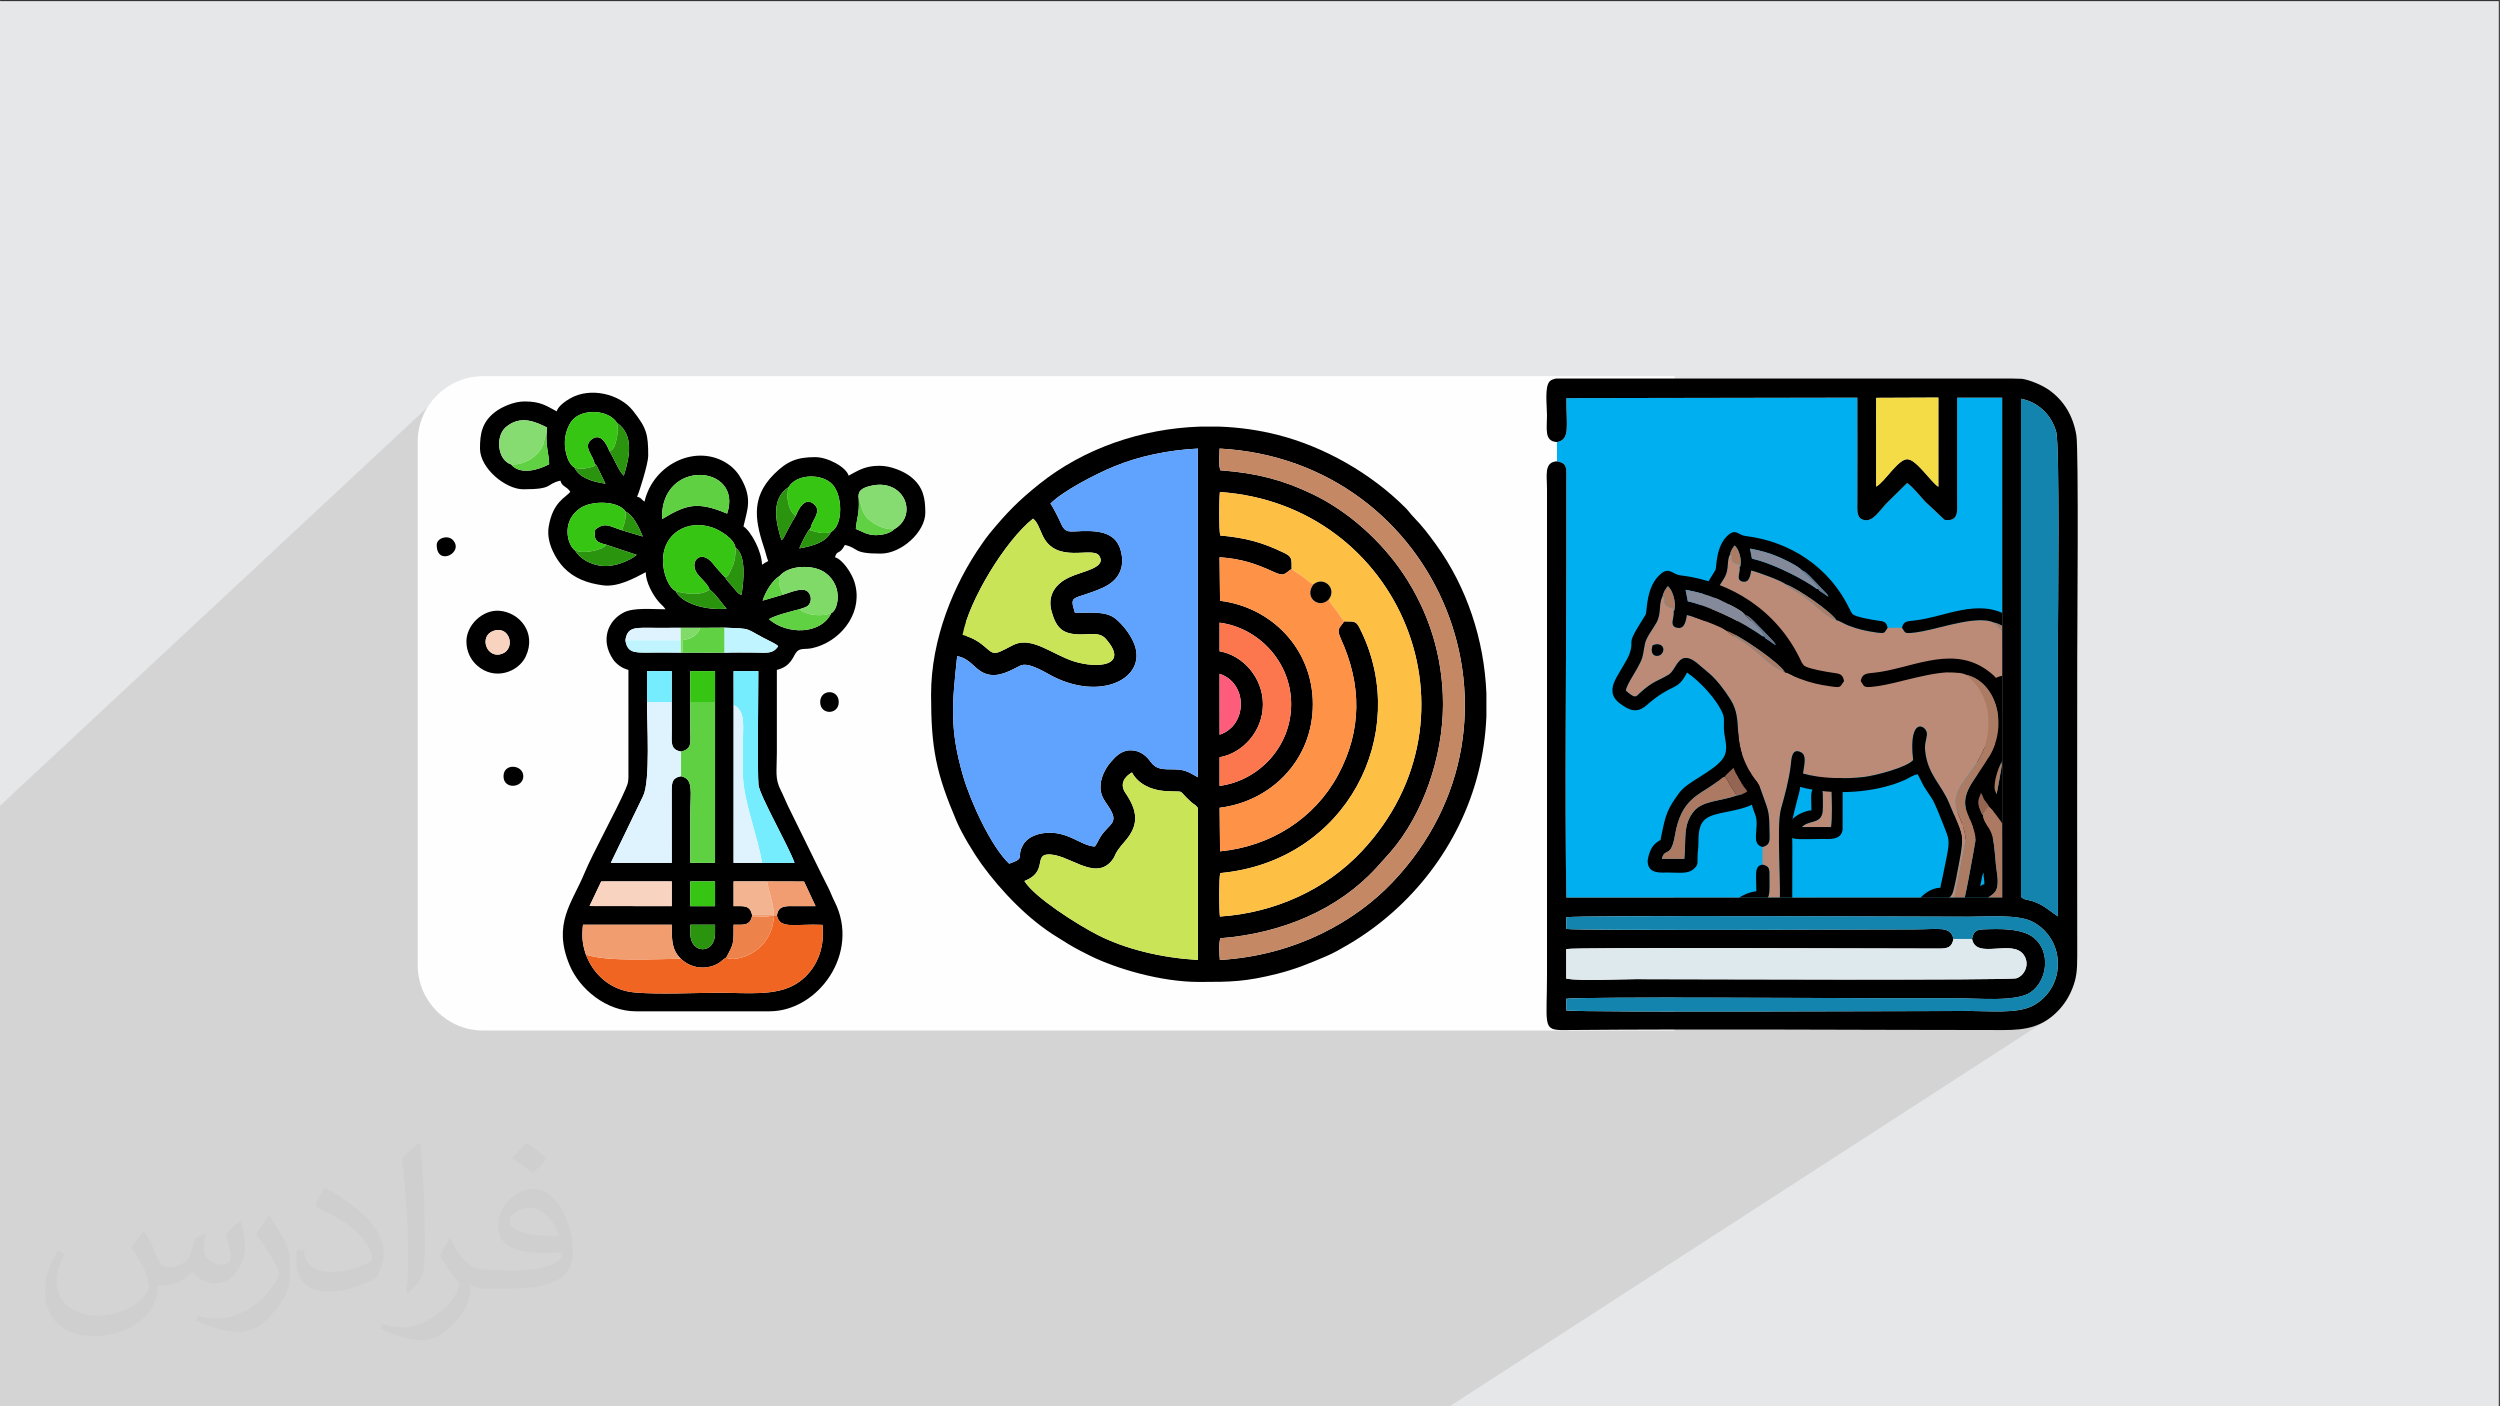 <?xml version="1.0" encoding="UTF-8"?>
<!DOCTYPE svg PUBLIC "-//W3C//DTD SVG 1.1//EN" "http://www.w3.org/Graphics/SVG/1.1/DTD/svg11.dtd">
<!-- Creator: CorelDRAW 2020 (64-Bit) -->
<svg xmlns="http://www.w3.org/2000/svg" xml:space="preserve" width="3.703in" height="2.083in" version="1.1" style="shape-rendering:geometricPrecision; text-rendering:geometricPrecision; image-rendering:optimizeQuality; fill-rule:evenodd; clip-rule:evenodd"
viewBox="0 0 3703.33 2083.33"
 xmlns:xlink="http://www.w3.org/1999/xlink"
 xmlns:xodm="http://www.corel.com/coreldraw/odm/2003"
 xmlns:dc="http://purl.org/dc/elements/1.1/"
 xmlns:cc="http://creativecommons.org/ns#"
 xmlns:rdf="http://www.w3.org/1999/02/22-rdf-syntax-ns#"
 xmlns:svg="http://www.w3.org/2000/svg"
 xmlns:sodipodi="http://sodipodi.sourceforge.net/DTD/sodipodi-0.dtd"
 xmlns:inkscape="http://www.inkscape.org/namespaces/inkscape"
 inkscape:version="0.91 r13725"
 sodipodi:docname="CSS3.svg"
 enable-background="new 0 0 512 512">
 <rect x="0" y="0" width="3703.33" height="2083.33" fill="#333333" stroke="none"/>
 <defs>
  <style type="text/css">
   <![CDATA[
    .str0 {stroke:#FEFEFE;stroke-width:6.94;stroke-miterlimit:2.613}
    .fil14 {fill:none}
    .fil3 {fill:#FEFEFE}
    .fil15 {fill:#1384AE}
    .fil4 {fill:#00AFEF}
    .fil6 {fill:black}
    .fil32 {fill:#2A940F}
    .fil22 {fill:#37C514}
    .fil20 {fill:#5FD042}
    .fil34 {fill:#60A3FE}
    .fil31 {fill:#60D143}
    .fil9 {fill:#707486}
    .fil13 {fill:#707487}
    .fil21 {fill:#75EDFF}
    .fil25 {fill:#7FDA68}
    .fil33 {fill:#80DB69}
    .fil8 {fill:#858A9A}
    .fil26 {fill:#87DC71}
    .fil11 {fill:#956553}
    .fil10 {fill:#AC7963}
    .fil7 {fill:#AC7B64}
    .fil12 {fill:#AD7B64}
    .fil5 {fill:#BB8B78}
    .fil30 {fill:#C0F5FF}
    .fil38 {fill:#C48964}
    .fil36 {fill:#CAE458}
    .fil16 {fill:#DEE9EE}
    .fil19 {fill:#DEF3FE}
    .fil0 {fill:#E6E7E8}
    .fil27 {fill:#ED824B}
    .fil18 {fill:#F16522}
    .fil23 {fill:#F19D6F}
    .fil29 {fill:#F19D71}
    .fil28 {fill:#F3B492}
    .fil17 {fill:#F3DC45}
    .fil24 {fill:#F8D3BF}
    .fil39 {fill:#FC764E}
    .fil40 {fill:#FD5C7B}
    .fil37 {fill:#FE9246}
    .fil35 {fill:#FEC044}
    .fil2 {fill:#373435;fill-opacity:0.031}
    .fil1 {fill:#373435;fill-opacity:0.102}
   ]]>
  </style>
      <clipPath id="id0">
       <path d="M2306.45 683.39l0 -28.53c19.81,-3.74 13.74,-23.63 13.74,-65.07l431.28 -0.81c0,51.54 0.26,103.13 -0.02,154.64 -0.07,13.08 -1.54,24.88 10.92,26.87 12.66,2.02 21.43,-13.78 32.79,-25.42l30.02 -29.59c8.26,5.56 18.98,19.27 26.59,27.47l28.99 27.22c21.35,2.83 18.5,-13.59 18.44,-30.34l-0.01 -150.83 66.79 0 0.09 740.78 -645.81 -0.01c-2.52,-160.78 -0.07,-331.33 -0.07,-493.8l0.02 -124.43c0.11,-17.74 2.08,-25.19 -13.76,-28.15z"/>
      </clipPath>
 </defs>
 <g id="Layer_x0020_1">
  <polygon class="fil0" points="-1.67,1.67 3701.66,1.67 3701.66,2085 -1.67,2085 "/>
  <path class="fil1" d="M359.53 2085l-0.1 0 -23.61 0 -4.9 0 -11.12 0 -20.11 0 -0.55 0 -2.43 0 -6.17 0 -0.65 0 -17.74 0 -4.98 0 -7.78 0 -0.5 0 -3.47 0 -4.05 0 -7.98 0 -4.33 0 -0.36 0 -0.08 0 -0.09 0 -2.24 0 -4.17 0 -0.55 0 -2.46 0 -1.45 0 -1.35 0 -10.52 0 -5.41 0 -1.99 0 -4.02 0 -2.05 0 -4.04 0 -3.45 0 -0.94 0 -0.31 0 -13.46 0 -5.37 0 -2.31 0 -5.78 0 -3.56 0 -12.66 0 -12.02 0 -2.35 0 -2.85 0 -0.88 0 -2.69 0 -1.86 0 -5.46 0 -10.56 0 -0.46 0 -0.39 0 -4.21 0 -1.22 0 -8.41 0 -1.6 0 -1.03 0 -2.38 0 -3.17 0 -8.11 0 -1.65 0 -7.72 0 -1.73 0 -0.7 0 -1.39 0 -2.61 0 -3.12 0 -9.43 0 -6.91 0 -7.49 0 -3.09 0 -1.45 0 -4.87 0 -2.31 0 -9.43 0 -6.39 0 -5.1 0 -4.58 0 -1.29 0 -1.19 0 0 -2.06 0 -2.54 0 -6.96 0 -2.9 0 -2.29 0 -4.05 0 -0.26 0 -1.31 0 -11.09 0 -8.85 0 -4.55 0 -3.13 0 -0.82 0 -0.37 0 -5.32 0 -15.5 0 -12.69 0 -1.85 0 -0.13 0 -7.34 0 -3.41 0 -10.22 0 -1.96 0 -13.54 0 -0.46 0 -2.77 0 -2 0 -1.4 0 -0.12 0 -0.44 0 -8.43 0 -3.73 0 -0.38 0 -1.05 0 -3 0 -3.53 0 -3.59 0 -2.44 0 -0.94 0 -1.34 0 -3.1 0 -0.91 0 -4.83 0 -2.36 0 -4.02 0 -1.09 0 -2.56 0 -0.85 0 -2.87 0 -0.26 0 -0.48 0 -0.19 0 -0.02 0 -13.61 0 -1.06 0 -4.94 0 -0.77 0 -5.54 0 -2.14 0 -2.26 0 -0.87 0 -1.98 0 -3.35 0 -0.31 0 -2.78 0 -2.3 0 -5.38 0 -1.71 0 -2.44 0 -7.19 0 -3.48 0 -2.5 0 -0.02 0 -0.41 0 -0.04 0 -0.06 0 -5.61 0 -1.42 0 -2.28 0 -2.22 0 -1.93 0 -0.13 0 -0.69 0 -1.51 0 -0.42 0 -1.23 0 -0.64 0 -0.98 0 -1.1 0 -0.5 0 -0.02 0 -2.36 0 -0.44 0 -0.31 0 -1.91 0 -1.74 0 -4.04 0 -2.05 0 -4.15 0 -4.57 0 -1.55 0 -0.03 0 -0.44 0 -3.3 0 -3.74 0 -1.37 0 -0.12 0 -0.33 0 -4.18 0 -1.79 0 -0.33 0 -0.48 0 -0.08 0 -5.36 0 -1.2 0 -17.15 0 -1.86 0 -2.93 0 -0.55 0 -0.68 0 -6.42 0 -7.99 0 -0.33 0 -0.44 0 -1.08 0 -7.46 0 -0.96 0 -12.7 0 -1.85 0 -8.52 0 -0.47 0 -1.33 0 -12.64 0 -14.74 0 -6.57 0 -5.39 0 -4.15 0 -5.98 0 -14.34 0 -2.86 0 -0.74 0 -5.64 0 -0.61 0 -1.37 0 -22.96 0 -0.18 0 -0.12 0 -0.95 0 -6.08 0 -5.48 0 -7.4 0 -1.69 0 -6.15 0 -0.83 0 -3.49 0 -1.13 0 -4.95 0 -15.77 0 -14.49 0 -0.28 0 -2.5 0 -8.66 0 -0.29 0 -2.19 0 -29.98 0 -0.75 0 -0.3 0 -5.05 0 -1.28 0 -0.73 0 -0.91 0 -0.88 0 -3.69 0 -1.54 0 -13.85 0 -5.51 0 -3.2 0 -8.04 0 -15.74 0 -2.23 0 -7.01 0 -8.39 0 -13.07 0 -2.47 0 -0.13 0 -0.38 0 -0.99 0 -4.72 0 -3.41 0 -1.05 0 -2.66 0 -2.13 0 -5.38 0 -10.04 0 -1.05 0 -2.15 0 -38.13 0 -11.59 0 -22.43 0 -0.24 0 -91.51 651.23 -606.96 -6.04 6.64 -5.39 7.19 -4.69 7.7 -3.94 8.15 -3.15 8.56 -2.31 8.93 -1.42 9.24 -0.48 9.51 0 58.29 107.12 -98.61 3.37 -2.85 1.88 -1.42 2.07 -1.43 2.25 -1.43 2.41 -1.41 2.56 -1.38 2.69 -1.34 2.8 -1.28 2.89 -1.2 2.98 -1.12 3.04 -1.02 3.09 -0.9 3.13 -0.77 3.14 -0.62 3.15 -0.46 3.13 -0.29 3.1 -0.1 4.3 0.07 3.97 0.21 3.66 0.35 3.39 0.48 3.16 0.6 2.96 0.72 2.8 0.83 2.66 0.93 2.56 1.03 2.5 1.13 2.48 1.2 2.48 1.29 2.53 1.36 2.61 1.43 2.72 1.48 0.43 0.23 10.46 -9.54 2.94 -2.39 3 -2.18 2.91 -1.92 2.66 -1.61 5.83 -2.98 6.08 -2.33 6.28 -1.7 6.43 -1.11 6.52 -0.52 6.56 0.04 6.55 0.57 6.47 1.09 6.35 1.59 6.17 2.06 5.93 2.52 5.64 2.94 5.29 3.36 4.89 3.74 4.44 4.11 3.93 4.46 3.65 4.7 3.24 4.36 2.86 4.08 2.5 3.85 2.16 3.69 1.84 3.58 1.56 3.53 1.29 3.54 1.05 3.61 0.83 3.74 0.63 3.93 0.47 4.17 0.32 4.47 0.2 4.83 0.1 5.25 0.03 5.73 -0.15 2.41 -0.42 3.04 -0.66 3.58 -0.86 4.02 -1.04 4.37 -1.17 4.61 -1.28 4.76 -1.35 4.81 -1.4 4.77 -1.41 4.63 -1.38 4.4 -1.32 4.06 -1.23 3.63 -0.01 0.02 33.65 -29.79 7.58 -6.42 8.17 -5.48 8.65 -4.5 9.02 -3.47 9.28 -2.39 9.44 -1.27 9.5 -0.09 9.45 1.13 9.3 2.39 9.04 3.71 8.68 5.07 3.21 2.34 3.01 2.5 2.82 2.67 2.64 2.83 2.46 3 2.3 3.17 2.15 3.34 2 3.52 2.62 5.21 2.13 4.93 1.67 4.69 1.25 4.48 0.87 4.31 0.18 1.46 45.99 -39.96 3.38 -2.83 3.35 -2.56 3.35 -2.31 3.37 -2.06 3.42 -1.82 3.49 -1.59 3.59 -1.37 3.71 -1.15 3.87 -0.96 4.04 -0.76 4.24 -0.57 4.47 -0.4 4.72 -0.23 5 -0.07 3.59 0.17 3.75 0.5 3.86 0.79 3.92 1.06 3.94 1.31 3.9 1.54 3.82 1.74 3.69 1.91 3.51 2.06 3.28 2.18 3 2.28 2.69 2.35 2.31 2.4 1.89 2.42 1.43 2.42 0.91 2.39 2.57 -1.38 2.5 -1.37 2.46 -1.35 2.43 -1.31 2.43 -1.26 2.45 -1.21 2.5 -1.15 2.57 -1.07 2.66 -0.98 2.78 -0.89 2.92 -0.78 3.09 -0.66 3.27 -0.53 3.48 -0.39 3.72 -0.24 3.98 -0.08 3.21 0.1 3.25 0.28 3.27 0.45 3.27 0.61 3.26 0.75 3.23 0.89 3.18 1 3.11 1.11 3.03 1.2 2.92 1.28 2.8 1.33 2.67 1.39 2.51 1.43 2.34 1.44 2.15 1.46 1.94 1.45 3.37 2.85 3.01 2.9 2.67 2.95 2.35 3.02 2.04 3.08 1.76 3.14 1.5 3.2 1.25 3.28 1.04 3.35 0.83 3.43 0.65 3.5 0.49 3.58 0.34 3.67 0.22 3.75 0.12 3.84 0.04 3.93 -0.41 5.35 -1.17 5.38 -1.89 5.37 -2.54 5.3 -3.13 5.18 -3.66 5 -4.14 4.78 -4.56 4.5 -4.91 4.17 -76.75 64.43 0.04 0.17 1.16 7.96 0.22 7.85 -0.66 7.7 -1.5 7.5 -2.28 7.26 -3.01 6.99 -3.69 6.67 -4.31 6.32 -4.89 5.92 -5.41 5.48 -5.88 5 -86.56 72.2 0 6.97 0 7.68 0 7.67 0 1.67 377.74 -314.08 5.42 -4.48 5.71 -4.61 6.22 -4.86 6.33 -4.72 6.44 -4.59 6.55 -4.45 6.65 -4.31 6.74 -4.17 6.84 -4.04 6.94 -3.9 7.02 -3.76 7.11 -3.61 7.19 -3.47 7.27 -3.33 7.34 -3.19 7.41 -3.04 7.48 -2.9 7.54 -2.76 7.61 -2.61 7.67 -2.46 7.72 -2.31 7.77 -2.17 7.82 -2.02 7.87 -1.87 7.91 -1.72 7.94 -1.57 7.98 -1.42 8.01 -1.27 8.04 -1.12 8.06 -0.96 8.08 -0.81 8.1 -0.66 8.12 -0.5 8.13 -0.35 28.38 0 5.46 0.22 5.46 0.29 5.46 0.36 5.45 0.43 5.44 0.51 5.44 0.58 5.43 0.65 5.42 0.72 5.41 0.8 5.4 0.87 5.39 0.94 5.37 1.02 5.36 1.09 5.35 1.16 5.33 1.24 5.31 1.31 6.53 1.72 6.52 1.85 6.51 1.97 6.5 2.09 6.48 2.21 6.46 2.33 6.43 2.45 6.41 2.56 6.38 2.67 6.35 2.78 6.31 2.89 6.27 3 6.23 3.1 6.19 3.2 6.13 3.31 6.08 3.41 6.02 3.5 5.97 3.6 5.91 3.69 5.84 3.78 5.77 3.87 5.7 3.96 5.63 4.04 5.55 4.13 5.47 4.2 5.38 4.29 5.3 4.37 5.2 4.44 5.11 4.51 3.63 3.31 225.85 -177.32 -0.83 0.75 -1.35 1.73 -1.09 2.15 -0.87 2.52 -0.66 2.83 -0.48 3.11 -0.31 3.33 -0.18 3.5 -0.06 3.63 0.03 3.7 0.1 3.73 0.15 3.71 0.17 3.65 0.18 3.53 0.15 3.36 0.1 2.77 28.61 -22.34 431.28 -0.81 0 4.83 0 4.83 0 4.83 0 4.83 0 1.83 27.75 -20.75 92.19 -0.39 0 20.52 27.76 -20.52 66.79 0 0 22.15 27.85 -20.41 4.83 1.13 4.66 1.44 4.47 1.74 4.28 2.03 4.08 2.31 3.88 2.57 3.67 2.83 3.44 3.07 3.22 3.3 2.98 3.52 2.75 3.72 2.5 3.91 2.24 4.09 1.98 4.26 1.71 4.42 1.44 4.56 0.5 2.53 0.45 3.81 0.4 5.02 0.36 6.13 0.32 7.17 0.28 8.13 0.24 8.99 0.21 9.78 0.17 10.48 0.14 11.1 0.11 11.64 0.09 12.09 0.06 12.46 0.04 12.75 0.02 12.95 0 13.07 -0.02 13.11 -0.03 13.06 -0.04 12.93 -0.05 12.72 -0.06 12.43 -0.06 12.04 -0.07 11.58 -0.07 11.04 -0.07 10.41 -0.07 9.69 -0.06 8.89 -0.06 8.02 -0.05 7.05 -0.04 6.01 -0.02 4.88 -0.01 3.67 0 12.88 0 12.88 0 12.89 0 12.88 0 12.88 0 12.89 0.01 12.88 0.01 12.88 0.01 12.89 0.01 12.88 0.01 12.89 0.01 12.88 0 12.88 0.01 12.89 0.01 12.88 0 12.89 0.01 12.88 0 12.89 0 12.88 0 12.89 0 12.88 0 12.88 0 12.89 -0 12.88 -0.01 12.89 -0.01 12.88 -0.01 12.88 -0.01 12.88 -0.02 12.89 -0.02 12.88 -0.02 12.88 -0.02 12.88 -24.87 16.41 0.31 0.25 3.37 3.08 3.22 3.35 3.04 3.62 2.84 3.88 2.6 4.14 2.34 4.39 2.06 4.63 1.74 4.87 1.4 5.1 1.03 5.32 0.64 5.54 0.21 5.76 -0.22 5.7 -0.64 5.48 -1.02 5.26 -1.38 5.03 -1.71 4.8 -2.02 4.56 -2.29 4.32 -2.54 4.07 -2.76 3.82 -2.96 3.57 -3.13 3.31 -3.27 3.04 -3.38 2.77 -3.47 2.5 -61.22 39.79 11.33 0.01 6.03 -0.05 5.86 -0.17 5.7 -0.32 5.54 -0.49 5.4 -0.68 5.26 -0.9 5.14 -1.14 5.02 -1.4 4.92 -1.69 4.82 -2 4.73 -2.33 4.65 -2.69 -885.78 572.93 -38.37 0 -10.45 0 -0.65 0 -30.9 0 -21.91 0 -21.95 0 -3.17 0 -37.42 0 -2.75 0 -20 0 -11.55 0 -25.33 0 -40.93 0 -2.98 0 -4.13 0 -0.21 0 -5.96 0 -4.71 0 -4.99 0 -4.96 0 -0.71 0 -16.84 0 -7 0 -48.06 0 -128.42 0 -140.22 0 -7.92 0 -31.27 0 -22.84 0 -34.83 0 -39.19 0 -22 0 -38.32 0 -22.17 0 -36.89 0 -181.96 0 -8.53 0 -10.17 0 -2.17 0 -7.13 0 -35.8 0 -4.63 0 -3.89 0 -4.47 0 -23.87 0 -6.12 0 -1.61 0 -7.61 0 -1 0 -1.3 0 -6.53 0 -9.1 0 -8.98 0 -3.42 0 -2.26 0 -0.28 0 -7.6 0 -3.19 0 -0.2 0 -5.99 0 -0.18 0 -7.08 0 -22.3 0 -1.89 0 -7.36 0 -15.24 0 -24.5 0 -3.73 0 -13.83 0 -25.39 0 -7.19 0 -14.89 0 -8.16 0 -3.62 0 -3.07 0 -13.82 0 -21.58 0 -15.7 0 -27.69 0 -0.53 0 -32.11 0 -14.52 0 -22.92 0 -11.44 0 -1.36 0 -4.7 0 -11.66 0 -7.69 0 -5.9 0 -5.76 0 -10.99 0 -6.33 0 -9.45 0 -1.96 0 -4.08 0 -1.17 0 -2.96 0 -0.76 0 -4.05 0 -0.7 0 -2.45 0 -13.91 0 -3.08 0 -1.24 0 -0.12 0 -2.87 0 -2.92 0 -6.63 0 -4.89 0 -5.53 0 -2.33 0 -0.69 0 -0.64 0 -2.44 0 -2.4 0 -6.19 0 -10.52 0 -9.36 0 -5.71 0 -4.74 0 -4.02 0 -2.96 0 -4.69 0 -3.46 0 -0.82 0 -17.05 0 -7.51 0 -0.89 0 -0.65 0 -1.46 0 -16.57 0 -0.83 0zm2511.89 -1496.01l-92.17 68.33 92.17 -68.33zm-1663.82 88.2l-102.97 89.15 -0 0 102.97 -89.15zm-213.66 84.17l84.35 -73.98 -84.35 73.98z"/>
  <path class="fil2" d="M214.79 1826.25c6.98,11.04 11.98,21.04 16.04,32.08 3.02,6.98 5,18.96 21.04,18.96 5,0 11.04,-1.04 16.98,-5 6.98,-3.02 12.08,-8.96 14.06,-16.98l5.94 -21.04 15.1 -6.98 0.94 1.04c-1.98,7.92 -3.02,15.94 -3.02,20.94 0,18.02 15.1,24.06 27.08,24.06 6.98,0 13.02,-4.06 13.02,-10 0,-8.02 -3.96,-23.02 -8.02,-35 6.98,-7.08 14.06,-14.06 22.08,-20l0.94 0.94c4.06,15 6.04,30 6.04,40 0,10 -4.06,20 -8.02,26.98 -6.98,14.06 -20,25.1 -36.04,25.1 -12.08,0 -25,-6.04 -34.06,-17.08l-1.04 0c-8.96,11.04 -21.98,20 -43.02,20l-6.98 0c-1.04,14.06 -4.06,24.06 -9.06,33.02 -13.02,25 -50,42.08 -85.1,42.08 -49.06,0 -73.13,-28.02 -73.13,-66.04 0,-23.02 8.02,-45 19.06,-60l10 3.96c-6.98,14.06 -11.98,26.98 -11.98,40 0,35 28.96,51.98 62.08,51.98 31.04,0 68.02,-18.96 75.1,-41.98 -3.02,-25 -12.08,-35.94 -26.04,-58.96 3.96,-6.98 10,-15 16.98,-23.02l1.04 0 0 0 0 0 0 0 1.98 0.94 0 0 0 0 0 0.01 0.01 -0.01zm564.79 -133.02c10,6.04 20.1,14.06 30.1,23.02 -6.04,8.02 -12.08,15 -21.04,21.04 -10,-8.02 -20,-15 -30.1,-21.98 7.08,-8.02 14.06,-15 21.04,-22.08l0 0 0 0 0 0 0 0 0 0zm5 96.04c-16.98,0 -30,11.04 -30,19.06 0,16.98 33.02,22.92 73.13,22.92 -5,-20 -22.08,-41.98 -43.13,-41.98zm-36.98 93.02c21.98,0 41.04,-1.04 55,-3.96 16.04,-4.06 30.1,-12.08 30.1,-18.02 0,-1.98 0,-3.02 -1.04,-5 -8.96,0.94 -18.96,0.94 -29.06,0.94 -28.96,0 -51.98,-6.98 -61.04,-22.92 -1.98,-5 -3.96,-10 -3.96,-16.04 0,-16.04 6.98,-31.98 18.96,-41.98 10,-9.06 21.04,-14.06 33.02,-14.06 20.1,0 37.08,16.04 48.13,42.08 6.04,13.96 11.04,30 11.04,50.94 0,14.06 -4.06,25 -12.08,34.06 -15.94,15 -45,20.94 -90.1,20.94l-20 0 0 0 -5 0c-11.04,0 -19.06,-1.98 -25.1,-6.98l-0.94 0c0,3.02 0.94,5 0.94,6.98 0,10 -2.92,23.02 -10,33.02 -20,30 -42.08,43.02 -60.1,43.02 -18.96,0 -41.98,-6.98 -63.02,-16.98l3.96 -6.98c7.08,2.92 16.04,5 29.06,5 34.06,0 78.13,-33.02 84.17,-64.06 -1.04,-3.02 -4.06,-5.94 -7.08,-10 -10,-11.98 -15.94,-21.98 -21.98,-31.98 5,-10 10,-18.02 13.96,-25l2.08 0c13.96,28.96 28.02,46.04 57.08,46.04l5 0 0 0 21.04 0 0 0 0 0 0 0 -3.02 0.94 0 0 0 0 0 0.01 -0.02 -0.01 -0 0zm-146.25 31.04c3.02,-14.06 3.02,-29.06 3.02,-43.02l0 -21.04c0,-38.96 -5,-96.04 -9.06,-133.02 7.08,-8.02 17.08,-16.98 25.1,-23.02l1.98 1.04c5,46.98 6.98,101.04 6.98,151.04 0,13.02 -0.94,25.94 -1.98,35 -1.04,11.98 -8.02,20.94 -21.98,35l-3.02 -1.04 0 0 0 0 0 0 -1.04 -0.94 0 0 0 0 0 0zm-151.25 -62.08c1.04,18.02 10.1,33.02 41.15,33.02 20,0 36.04,-5 55,-13.96 3.02,-1.04 5,-3.02 5,-5 0,-11.98 -8.96,-26.98 -23.96,-41.04 -14.06,-13.02 -34.06,-25 -51.15,-31.98 -5.94,-3.02 -8.02,-5 -8.02,-8.02 0,-5 7.08,-16.04 13.02,-23.96l2.08 0c20,10.94 43.02,26.98 60,43.96 15.1,16.04 25.1,33.02 25.1,51.04 0,13.02 -4.06,25.94 -11.04,38.02 -21.98,10.94 -46.04,20 -70.1,20 -29.06,0 -48.02,-14.06 -48.02,-45 0,-3.02 0,-9.06 0.94,-16.04l10 0 0 0 0 0 0 0 0 -1.04 0 0 0 0 0 0zm-52.08 -51.98l18.02 29.06c7.08,10.94 13.02,21.98 13.02,40.94l0 24.06c0,18.96 -11.98,38.96 -31.98,60 -15,13.96 -29.06,20 -42.08,20 -19.06,0 -40.1,-6.04 -65.1,-16.98l3.02 -7.08c8.02,2.08 16.98,4.06 28.02,4.06 36.04,0 72.08,-26.04 89.17,-58.02 1.98,-4.06 3.02,-6.98 3.02,-8.96 0,-4.06 -2.08,-8.02 -4.06,-11.04 -8.96,-16.98 -18.96,-33.02 -30,-46.98 5.94,-9.06 11.98,-18.02 18.02,-27.08l0.94 0 0 0 0 -1.98 0 0 0 0 0.01 0 -0.02 0 -0 0z"/>
  <sodipodi:namedview id="base" pagecolor="#ffffff" bordercolor="#666666" borderopacity="1.0" inkscape:pageopacity="0.0" inkscape:pageshadow="2" inkscape:zoom="0.35" inkscape:cx="181.367" inkscape:cy="256" inkscape:document-units="px" inkscape:current-layer="layer1" showgrid="false" fit-margin-top="0" fit-margin-left="0" fit-margin-right="0" fit-margin-bottom="0" inkscape:window-width="1366" inkscape:window-height="704" inkscape:window-x="0" inkscape:window-y="27" inkscape:window-maximized="1"/>
  <sodipodi:namedview id="base" pagecolor="#ffffff" bordercolor="#666666" borderopacity="1.0" inkscape:pageopacity="0.0" inkscape:pageshadow="2" inkscape:zoom="0.35" inkscape:cx="181.367" inkscape:cy="256" inkscape:document-units="px" inkscape:current-layer="layer1" showgrid="false" fit-margin-top="0" fit-margin-left="0" fit-margin-right="0" fit-margin-bottom="0" inkscape:window-width="1366" inkscape:window-height="704" inkscape:window-x="0" inkscape:window-y="27" inkscape:window-maximized="1"/>
  <sodipodi:namedview id="base" pagecolor="#ffffff" bordercolor="#666666" borderopacity="1.0" inkscape:pageopacity="0.0" inkscape:pageshadow="2" inkscape:zoom="0.35" inkscape:cx="181.367" inkscape:cy="256" inkscape:document-units="px" inkscape:current-layer="layer1" showgrid="false" fit-margin-top="0" fit-margin-left="0" fit-margin-right="0" fit-margin-bottom="0" inkscape:window-width="1366" inkscape:window-height="704" inkscape:window-x="0" inkscape:window-y="27" inkscape:window-maximized="1"/>
  <sodipodi:namedview id="base" pagecolor="#ffffff" bordercolor="#666666" borderopacity="1.0" inkscape:pageopacity="0.0" inkscape:pageshadow="2" inkscape:zoom="0.35" inkscape:cx="181.367" inkscape:cy="256" inkscape:document-units="px" inkscape:current-layer="layer1" showgrid="false" fit-margin-top="0" fit-margin-left="0" fit-margin-right="0" fit-margin-bottom="0" inkscape:window-width="1366" inkscape:window-height="704" inkscape:window-x="0" inkscape:window-y="27" inkscape:window-maximized="1"/>
  <sodipodi:namedview id="base" pagecolor="#ffffff" bordercolor="#666666" borderopacity="1.0" inkscape:pageopacity="0.0" inkscape:pageshadow="2" inkscape:zoom="0.35" inkscape:cx="181.367" inkscape:cy="256" inkscape:document-units="px" inkscape:current-layer="layer1" showgrid="false" fit-margin-top="0" fit-margin-left="0" fit-margin-right="0" fit-margin-bottom="0" inkscape:window-width="1366" inkscape:window-height="704" inkscape:window-x="0" inkscape:window-y="27" inkscape:window-maximized="1"/>
  <sodipodi:namedview id="base" pagecolor="#ffffff" bordercolor="#666666" borderopacity="1.0" inkscape:pageopacity="0.0" inkscape:pageshadow="2" inkscape:zoom="0.35" inkscape:cx="181.367" inkscape:cy="256" inkscape:document-units="px" inkscape:current-layer="layer1" showgrid="false" fit-margin-top="0" fit-margin-left="0" fit-margin-right="0" fit-margin-bottom="0" inkscape:window-width="1366" inkscape:window-height="704" inkscape:window-x="0" inkscape:window-y="27" inkscape:window-maximized="1"/>
  <sodipodi:namedview id="base" pagecolor="#ffffff" bordercolor="#666666" borderopacity="1.0" inkscape:pageopacity="0.0" inkscape:pageshadow="2" inkscape:zoom="0.35" inkscape:cx="181.367" inkscape:cy="256" inkscape:document-units="px" inkscape:current-layer="layer1" showgrid="false" fit-margin-top="0" fit-margin-left="0" fit-margin-right="0" fit-margin-bottom="0" inkscape:window-width="1366" inkscape:window-height="704" inkscape:window-x="0" inkscape:window-y="27" inkscape:window-maximized="1"/>
  <sodipodi:namedview id="base" pagecolor="#ffffff" bordercolor="#666666" borderopacity="1.0" inkscape:pageopacity="0.0" inkscape:pageshadow="2" inkscape:zoom="0.35" inkscape:cx="181.367" inkscape:cy="256" inkscape:document-units="px" inkscape:current-layer="layer1" showgrid="false" fit-margin-top="0" fit-margin-left="0" fit-margin-right="0" fit-margin-bottom="0" inkscape:window-width="1366" inkscape:window-height="704" inkscape:window-x="0" inkscape:window-y="27" inkscape:window-maximized="1"/>
  <g id="_2308935302816">
   <g>
    <path class="fil3 str0" d="M2477.02 560.73l-1761.54 0c-51.34,0 -93.33,42 -93.33,93.33l0 775.79c0,51.33 41.99,93.33 93.33,93.33l1761.54 0 0 -962.45z"/>
    <g>
     <path class="fil4" d="M2306.45 683.39l0 -28.53c19.81,-3.74 13.74,-23.63 13.74,-65.07l431.28 -0.81c0,51.54 0.26,103.13 -0.02,154.64 -0.07,13.08 -1.54,24.88 10.92,26.87 12.66,2.02 21.43,-13.78 32.79,-25.42l30.02 -29.59c8.26,5.56 18.98,19.27 26.59,27.47l28.99 27.22c21.35,2.83 18.5,-13.59 18.44,-30.34l-0.01 -150.83 66.79 0 0.09 740.78 -645.81 -0.01c-2.52,-160.78 -0.07,-331.33 -0.07,-493.8l0.02 -124.43c0.11,-17.74 2.08,-25.19 -13.76,-28.15z"/>
     <g style="clip-path:url(#id0)">
      <g>
       <g>
        <g>
         <path id="1" class="fil5" d="M2550 884.21c-4.84,14.67 7.91,16.25 12.13,10.16 5.1,-7.34 -1.95,-14.77 -12.13,-10.16zm27.12 -43.81c1.31,8.11 -6.26,18.58 4.07,21.07 9.88,2.37 11.58,-8.59 12.92,-16.33 9.54,2.13 46.1,15.63 50.96,20.31 4.06,4.49 13.84,9.59 19.56,13.16 24.29,15.12 33.67,31.48 55.69,40.13 5.15,0.99 11.32,5.44 17.79,7.89 15.02,5.68 25.52,8.12 41.57,10.37 12.7,1.78 11.17,1.01 16.53,-6.97l21.43 -0.05c4.09,5.56 2.71,8.44 12.38,7.74 5.62,-0.41 12.52,-1.52 18,-2.57 30.37,-5.79 82.13,-23.93 105.84,-12.88 0.19,0.25 0.52,0.28 0.63,0.7 0.46,1.86 32.79,22.46 26.83,73.08 -6.16,52.36 -53.47,65.16 -38.88,103.75 4.2,11.11 11.88,25.89 9.41,38.58 -5.48,28.25 -11.19,56.7 -16.65,84.96l-29 0.25c2.47,-12.65 22.59,-7.31 28.94,-19.56 2.74,-5.28 7.47,-32.37 8.97,-40.18 7.32,-38.22 4.41,-34.65 -12.85,-76.8 -9.62,-23.48 -27.85,-37.13 -30.78,-67.12 -0.98,-10.07 1.38,-12.92 2.22,-20.89 1.24,-11.66 -24.44,-25.84 -17.63,32.62 -7.74,9.31 -47.69,19.89 -62.97,21.78 -23.69,2.94 -56.66,2 -78.73,-4.41 0.72,-7.54 5.49,-22.89 -2.06,-27.04 -13.15,-7.22 -12.79,10.28 -13.78,17.87 -2.33,17.82 -7.46,37.15 -12.27,54.09 -6.84,24.11 1.5,104.64 -2.8,131.3l-43.31 -0.02c9.84,-10.17 25.66,-4.73 30.04,-19.06 1.68,-5.5 1.02,-17.72 1.04,-24.18 0.04,-9.78 0.44,-13.96 -8.94,-15.81l0 -22.8c11.54,-2.66 8.92,-10.62 8.92,-23.35 -0.01,-25.03 -2.61,-25.33 -11.18,-50.5 -3.4,-9.98 -6.89,-11.26 -11.69,-19.06 -27.79,-45.2 -9.28,-67.81 -27.08,-96.44 -7.68,-12.34 -18.28,-26.07 -27.59,-33.9l-16.62 -14.05c-22.84,-17.31 -24.91,9.31 -35.18,15.62 -14.97,9.2 -19.22,7.46 -37.43,23.96 -3.39,3.07 -4.59,5.81 -9.7,3.01 -2.28,-1.25 -7.04,-4.99 -8.21,-6.46 0.81,-6.52 10.52,-21.01 14.27,-27.83 8.09,-14.72 6.82,-13.48 10.26,-32.04 1.54,-8.31 10.69,-19.81 14.87,-27.35 6.66,-12.02 2.63,-25.17 7.78,-33.54 7.73,1.66 -5.79,11.14 14.57,15.31l-0.18 3.64z"/>
         <path class="fil6" d="M2975.56 1176.28l-1.36 3.21c-1.17,3.83 -1.59,10.7 -3.15,14.01 4.19,-1.14 1.46,-1.16 5.64,-2.3 0,-5.73 -1.13,-7.95 -1.13,-14.92zm100.39 -179.17l0 -14.78c-1.41,-24.77 -10.76,-46.56 -39.46,-57.44 -11.7,-4.44 -32.85,-4.83 -45.14,1.17 -2.57,-3.9 -11.63,-10.47 -16.25,-13.31 -44.51,-27.32 -94.48,1.6 -139.31,6.52 -10.07,1.1 -16.23,0.67 -18.15,10.71 4.09,5.56 2.71,8.44 12.38,7.74 5.62,-0.41 12.52,-1.52 18,-2.57 30.37,-5.79 82.13,-23.93 105.84,-12.88 37.06,9.13 53.71,62.59 29.56,103.61 -6.75,11.47 -13.4,20.85 -20.65,31.8 -6.65,10.06 -14.31,23.28 -9.2,38.83 3.49,10.61 13.37,28.55 11.39,40.1 -2,11.65 -14.36,83.28 -18.01,87.34 -1.41,1.23 -0.35,0.77 -3.07,1.21 -1.22,0.2 -4.12,0.13 -5.48,0.13l-32.77 0.04c-1.26,-1.65 -1.08,-0.29 0.59,-1.75 2.47,-12.65 22.59,-7.31 28.94,-19.56 2.74,-5.28 7.47,-32.37 8.97,-40.18 7.32,-38.22 4.41,-34.65 -12.85,-76.8 -9.62,-23.48 -27.85,-37.13 -30.78,-67.12 -0.98,-10.07 1.38,-12.92 2.22,-20.89 1.24,-11.66 -24.44,-25.84 -17.63,32.62 -7.74,9.31 -47.69,19.89 -62.97,21.78 -23.69,2.94 -56.66,2 -78.73,-4.41 0.72,-7.54 5.49,-22.89 -2.06,-27.04 -13.15,-7.22 -12.79,10.28 -13.78,17.87 -2.33,17.82 -7.46,37.15 -12.27,54.09 -6.84,24.11 1.5,104.64 -2.8,131.3l-43.31 -0.02c9.84,-10.17 25.66,-4.73 30.04,-19.06 1.68,-5.5 1.02,-17.72 1.04,-24.18 0.04,-9.78 0.44,-13.96 -8.94,-15.81 -11.07,1.56 -7.89,13.12 -7.89,34.2 -10.19,0.86 -23.96,7.61 -28.9,14.21 -8.31,11.1 -9.29,24.43 3.41,27.8 5.58,1.48 34.38,0.46 42.41,0.46 9.4,0 27.12,2.25 29.24,-13.87l0.09 -87.14c0,-39.59 -2.11,-24.69 6.32,-59 1.3,-5.28 3.43,-11.8 3.83,-16.76 2.31,1.13 14.63,3.52 18.49,4.14 36.96,5.9 82.75,2.13 116.86,-13.32 4.54,-2.06 10.35,-6.43 15.79,-6.89 11.39,21.91 2.29,6.83 18.06,30.97 4.33,6.63 11.51,25.28 14.97,34.12 6.83,17.45 8.57,18.87 4.28,40.6l-6.21 30.41c-0.85,3.83 -1.69,5.5 -1.78,9.67 -11.51,0.26 -22.42,8.19 -27.76,15.37 -5.99,8.06 -11.87,22.86 -0.46,29.41 7.67,4.4 28.87,2.27 40.62,2.28 26.04,0.01 20.86,-4.73 27.83,-2.05 11.02,4.25 9.56,1.11 24.53,-3.21l32.41 -10.63c4.17,-1.77 8.85,-6.62 10.38,-11.24 2.18,-6.57 -5.17,-69.73 -7.17,-78.46 1.72,1.29 4.49,4.98 6.48,7.18 9.5,10.46 26.62,32.83 40.61,15.5 5.7,-7.06 3.78,-11.59 0.97,-19.93 -10.19,-30.35 -3.63,-67.72 1.24,-97.18 2.42,-14.63 5.21,-30.42 5.96,-45.7zm-101.03 105.33c0.21,9.12 9.65,16.26 12.4,28.6 2.32,10.39 3.06,24.93 4.23,35.98 1.18,11.16 5.3,27.21 -1.89,35.05 -7.74,8.45 -15.52,6.22 -18.85,21.85l40.71 -13.32c0.24,-17.61 -5.02,-48.15 -7.16,-67.02 -1.15,-10.18 -0.61,-24.56 -5.8,-32.04 -4.52,-6.52 -11.16,-15.63 -16.1,-20 -1.63,-3.58 -3.27,-4.29 -5.68,-8.33 -1.99,-3.33 -2.4,-6.55 -4.57,-9.21 -1.55,4.82 -4.51,9.15 -3.02,15.72 1,4.38 2.96,10.19 5.73,12.71zm27.71 -74.24c-7.57,8.86 -14.89,33.38 -12.4,42.39 1.06,3.84 5.12,9.49 7.89,11.56 0,-9.68 -0.22,-19.98 0.8,-27.89 0.74,-5.78 0.72,-7.91 1.75,-13.14 0.58,-2.93 1.89,-9.21 1.97,-12.92zm0 0l1.3 -2.24 -1.3 2.24zm2.26 -5.74l0 0zm9.24 -43.59c0.06,-2.46 -1.49,-3.46 -2.48,-4.61l0 18.36 1.13 0 1.35 -13.75zm17.59 143.69c5.26,8.96 16.41,17.85 19.99,22.18 -1,-8.43 -4.13,-16.85 -4.99,-26.98 -2.5,-29.59 3.28,-59.46 7.82,-88.4 2.78,-17.67 6.78,-40.16 2.8,-58.08 -3.52,-15.87 -16.19,-29.09 -33.28,-31.3 -6.86,-2.03 -15.47,-0.63 -22.41,1.06 4.69,15.08 3.63,9.73 15.39,15.09 24.65,11.24 10.2,46.78 4.73,68.62 -7.78,31.02 -11.79,71.49 9.94,97.81z"/>
         <path class="fil6" d="M2643.01 1052.95c-3.22,0.87 -3.44,1.76 -6.74,4.18 -2.36,1.73 -3.99,3.03 -6.49,4.86 -20.41,14.92 -43.16,19.82 -51.01,66.35 -5.15,30.53 -13.31,15.25 -16.8,30.33l28.78 0.12c2.7,-24.89 -2.45,-43.67 12.64,-61.65 11.18,-13.32 35.14,-12.8 54.09,-19.72 5.11,-0.91 11.13,-2.44 14.35,-5.7 -5.73,-6.61 -14.24,-19.98 -17.72,-30.02l-8.95 8.41c-1.67,2.05 -0.75,0.71 -2.15,2.85zm-144.57 -113.3l0 4.81c0.66,5.16 3.59,10.16 10.13,14.89 10.74,7.78 20.79,13.07 33.53,1.94 34.59,-30.22 38.96,-16.65 52.22,-42.13 16.33,11.13 38.54,34.3 46.3,53.89 2.02,5.11 0.72,11.69 1.07,18.42 0.63,12.2 5.31,22.72 1.3,33.44 -6.33,16.92 -41.64,31.19 -54.61,44.29 -4.35,4.4 -5.05,6 -8.55,10.81 -13.7,18.83 -14.75,31.88 -18.94,50.74 -1.59,7.15 1.42,1.83 -3.65,5.46 -4.44,3.18 -6.85,5.23 -9.58,10.91 -1.65,3.42 -4.11,11 -3.94,15.3 0.62,16.1 17.65,13.84 25.8,13.83 14.72,-0.01 26.14,2.26 33.63,-4.81 5.57,-5.27 4.51,-6.06 4.7,-15.87 0.13,-6.36 1.21,-10.38 1.14,-18.36 -0.3,-31.65 10.74,-33.86 39.02,-39.49 11.24,-2.24 21.07,-4.44 29.8,-8.7 1.06,4.64 2.57,8.48 4.24,12.91 6.13,16.25 -6.7,37.74 9.3,41.43 11.54,-2.66 8.92,-10.62 8.92,-23.35 -0.01,-25.03 -2.61,-25.33 -11.18,-50.5 -3.4,-9.98 -6.89,-11.26 -11.69,-19.06 -27.79,-45.2 -9.28,-67.81 -27.08,-96.44 -7.68,-12.34 -18.28,-26.07 -27.59,-33.9l-16.62 -14.05c-22.84,-17.31 -24.91,9.31 -35.18,15.62 -14.97,9.2 -19.22,7.46 -37.43,23.96 -3.39,3.07 -4.59,5.81 -9.7,3.01 -2.28,-1.25 -7.04,-4.99 -8.21,-6.46 0.81,-6.52 10.52,-21.01 14.27,-27.83 8.09,-14.72 6.82,-13.48 10.26,-32.04 1.54,-8.31 10.69,-19.81 14.87,-27.35 6.66,-12.02 2.63,-25.17 7.78,-33.54 1.38,-6.03 3.91,-9.56 6.73,-13.35 6.57,4.7 10.75,21.39 8.78,29.46 -0.78,3.23 -0.37,1.59 -1.12,2.84 1.31,8.11 -6.26,18.58 4.07,21.07 9.88,2.37 11.58,-8.59 12.92,-16.33 9.54,2.13 46.1,15.63 50.96,20.31 18.81,6.61 68.74,41.89 75.25,53.29 5.15,0.99 11.32,5.44 17.79,7.89 15.02,5.68 25.52,8.12 41.57,10.37 12.7,1.78 11.17,1.01 16.53,-6.97 -1.64,-8.74 -5.46,-9.44 -13.83,-10.56 -8.46,-1.12 -32.81,-5.19 -37.97,-9.57l-2.77 -4.07c-0.8,-1.61 -1.19,-2.57 -1.82,-3.88 -29.82,-61.95 -88.14,-99.96 -154.49,-107.93 -9.63,-1.16 -13.81,-10.9 -24.57,-1.98 -19.57,16.22 -17.54,47.57 -19.58,52.39l-9.12 14.83c-15.8,25.55 -5.06,16.79 -11.85,36.14 -1.67,4.77 -5.84,11.35 -8.29,15.67 -5.39,9.54 -12.38,19.26 -13.48,28.58zm195.19 -66.94c2.16,3.67 0.57,1.58 3.61,3.74 1.42,1.01 2.24,1.38 3.42,2.22 3.26,2.33 3.99,3.22 7.85,5.3 -1.44,-3.41 0.24,-0.43 -2.29,-4.12l-25.57 -26.76c-4.49,-3.76 -5.93,-6.26 -11.9,-8.47 -3,-5.05 -26.21,-16.32 -34.71,-19.84 -13.61,-5.64 -26.48,-9.35 -41.66,-12.05l2.88 14.83c26.09,5.75 64.45,24.18 87.83,39.15 2.28,1.46 3.27,2.3 5.41,3.7 3.08,2.02 2.11,1.83 5.12,2.31z"/>
         <path class="fil7" d="M2906.22 1223.58l29 -0.25c5.46,-28.26 11.17,-56.71 16.65,-84.96 2.46,-12.69 -5.21,-27.47 -9.41,-38.58 -14.59,-38.59 32.72,-51.39 38.88,-103.75 5.96,-50.61 -26.37,-71.22 -26.83,-73.08 -0.11,-0.43 -0.44,-0.45 -0.63,-0.7 37.06,9.13 53.71,62.59 29.56,103.61 -6.75,11.47 -13.4,20.85 -20.65,31.8 -6.65,10.06 -14.31,23.28 -9.2,38.83 3.49,10.61 13.37,28.55 11.39,40.1 -2,11.65 -14.36,83.28 -18.01,87.34 -1.41,1.23 -0.35,0.77 -3.07,1.21 -1.22,0.2 -4.12,0.13 -5.48,0.13l-32.77 0.04c-1.26,-1.65 -1.08,-0.29 0.59,-1.75z"/>
         <path class="fil8" d="M3024.07 939.98c0.24,0.25 0.59,0.52 0.8,0.69 0.2,0.16 0.54,0.47 0.78,0.67l6.26 5.44c1.91,2.07 4.09,5.14 5.82,7.87 18.34,28.83 -4.26,97.08 -5.46,143.54 -0.12,4.59 -0.12,8.79 0.19,13.39l-0.32 10.13c-0.04,-0.16 -0.21,0.61 -0.4,0.86 -21.73,-26.32 -17.72,-66.79 -9.94,-97.81 5.47,-21.85 19.92,-57.38 -4.73,-68.62 -11.76,-5.36 -10.71,-0.01 -15.39,-15.09 6.94,-1.69 15.55,-3.08 22.41,-1.06z"/>
         <path class="fil9" d="M3031.72 1122.56c0.19,-0.25 0.36,-1.02 0.4,-0.86l0.32 -10.13c-0.31,-4.59 -0.31,-8.79 -0.19,-13.39 1.2,-46.46 23.8,-114.71 5.46,-143.54 -1.73,-2.72 -3.91,-5.8 -5.82,-7.87l-6.26 -5.44c-0.24,-0.2 -0.58,-0.5 -0.78,-0.67 -0.2,-0.17 -0.55,-0.44 -0.8,-0.69 17.09,2.2 29.76,15.43 33.28,31.3 3.98,17.92 -0.02,40.41 -2.8,58.08 -4.54,28.94 -10.33,58.81 -7.82,88.4 0.86,10.13 3.99,18.55 4.99,26.98 -3.59,-4.33 -14.73,-13.22 -19.99,-22.18z"/>
         <path class="fil10" d="M2974.92 1102.44c1.26,-3.76 4.43,-8.29 7.54,-10.89 4.94,4.37 11.58,13.48 16.1,20 5.19,7.48 4.64,21.86 5.8,32.04 2.14,18.87 7.4,49.41 7.16,67.02l-40.71 13.32c3.33,-15.63 11.11,-13.4 18.85,-21.85 7.19,-7.84 3.07,-23.89 1.89,-35.05 -1.17,-11.06 -1.91,-25.59 -4.23,-35.98 -2.75,-12.34 -12.19,-19.48 -12.4,-28.6z"/>
         <path class="fil10" d="M2657.48 1077.42c-18.94,6.92 -42.91,6.4 -54.09,19.72 -15.09,17.99 -9.94,36.76 -12.64,61.65l-28.78 -0.12c3.48,-15.08 11.65,0.2 16.8,-30.33 7.85,-46.53 30.59,-51.43 51.01,-66.35 2.5,-1.83 4.13,-3.13 6.49,-4.86 3.29,-2.42 3.51,-3.31 6.74,-4.18 2.78,2.67 5.14,8.61 7.47,12.25 2.05,3.19 6.8,9.14 7,12.22z"/>
         <path class="fil8" d="M2668.76 844.61c2.87,5.05 16.87,13.94 25.04,27.31l-0.18 0.79c-3.01,-0.48 -2.04,-0.29 -5.12,-2.31 -2.14,-1.4 -3.12,-2.24 -5.41,-3.7 -23.37,-14.98 -61.74,-33.4 -87.83,-39.15l-2.88 -14.83c15.19,2.7 28.06,6.41 41.66,12.05 8.5,3.52 31.71,14.79 34.71,19.84z"/>
         <path class="fil11" d="M2657.48 1077.42c-0.21,-3.07 -4.96,-9.03 -7,-12.22 -2.33,-3.64 -4.69,-9.58 -7.47,-12.25 1.4,-2.14 0.48,-0.8 2.15,-2.85l8.95 -8.41c3.48,10.03 11.99,23.4 17.72,30.02 -3.22,3.26 -9.24,4.79 -14.35,5.7z"/>
         <path class="fil12" d="M2720.33 918.73c-22.02,-8.65 -31.4,-25.01 -55.69,-40.13 -5.72,-3.56 -15.5,-8.67 -19.56,-13.16 18.81,6.61 68.74,41.89 75.25,53.29z"/>
         <path class="fil7" d="M2577.13 840.4l0.18 -3.64c-20.36,-4.17 -6.84,-13.65 -14.57,-15.31 1.38,-6.03 3.91,-9.56 6.73,-13.35 6.57,4.7 10.75,21.39 8.78,29.46 -0.78,3.23 -0.37,1.59 -1.12,2.84z"/>
         <path class="fil11" d="M2982.46 1091.56c-3.11,2.6 -6.28,7.13 -7.54,10.89 -2.77,-2.53 -4.73,-8.33 -5.73,-12.71 -1.49,-6.57 1.47,-10.9 3.02,-15.72 2.17,2.66 2.58,5.88 4.57,9.21 2.41,4.04 4.06,4.75 5.68,8.33z"/>
         <path class="fil6" d="M2550 884.21c10.18,-4.61 17.23,2.82 12.13,10.16 -4.22,6.09 -16.97,4.51 -12.13,-10.16z"/>
         <path class="fil13" d="M2693.63 872.71l0.18 -0.79c-8.18,-13.37 -22.17,-22.26 -25.04,-27.31 5.96,2.21 7.41,4.71 11.9,8.47l25.57 26.76c2.53,3.69 0.85,0.71 2.29,4.12 -3.87,-2.07 -4.59,-2.96 -7.85,-5.3 -1.18,-0.84 -2,-1.21 -3.42,-2.22 -3.04,-2.16 -1.46,-0.07 -3.61,-3.74z"/>
        </g>
        <g>
         <path class="fil5" d="M2448.09 956.09c-5.57,16.91 9.11,18.72 13.98,11.71 5.87,-8.46 -2.25,-17.02 -13.98,-11.71zm31.25 -50.48c1.5,9.34 -7.21,21.41 4.69,24.27 11.38,2.74 13.35,-9.89 14.89,-18.82 10.99,2.46 53.11,18.02 58.7,23.41 4.67,5.17 15.94,11.06 22.54,15.16 27.98,17.42 38.79,36.26 64.15,46.23 5.93,1.14 13.04,6.27 20.5,9.09 17.31,6.54 29.39,9.35 47.89,11.95 14.63,2.06 12.87,1.16 19.04,-8.03l24.69 -0.06c4.71,6.41 3.12,9.72 14.26,8.92 6.47,-0.47 14.42,-1.76 20.74,-2.96 34.98,-6.67 94.62,-27.57 121.94,-14.84 0.22,0.29 0.6,0.32 0.72,0.81 0.54,2.15 37.78,25.88 30.91,84.19 -7.1,60.32 -61.6,75.06 -44.79,119.52 4.83,12.8 13.69,29.83 10.85,44.45 -6.32,32.54 -12.89,65.31 -19.19,97.87l-33.41 0.29c2.85,-14.57 26.03,-8.43 33.34,-22.53 3.15,-6.09 8.61,-37.29 10.33,-46.29 8.43,-44.03 5.09,-39.92 -14.81,-88.48 -11.08,-27.06 -32.09,-42.78 -35.46,-77.33 -1.13,-11.6 1.59,-14.89 2.56,-24.07 1.42,-13.43 -28.16,-29.76 -20.31,37.58 -8.92,10.73 -54.94,22.91 -72.55,25.09 -27.29,3.39 -65.28,2.3 -90.7,-5.08 0.83,-8.68 6.33,-26.37 -2.37,-31.15 -15.15,-8.33 -14.73,11.84 -15.87,20.59 -2.68,20.53 -8.6,42.8 -14.14,62.31 -7.88,27.78 1.72,120.55 -3.22,151.26l-49.89 -0.02c11.33,-11.72 29.56,-5.45 34.61,-21.96 1.94,-6.33 1.18,-20.41 1.2,-27.85 0.05,-11.27 0.51,-16.08 -10.3,-18.22l0 -26.26c13.3,-3.07 10.28,-12.24 10.27,-26.9 -0.01,-28.83 -3.01,-29.18 -12.88,-58.17 -3.91,-11.5 -7.94,-12.97 -13.46,-21.96 -32.02,-52.07 -10.69,-78.13 -31.2,-111.11 -8.84,-14.22 -21.05,-30.04 -31.79,-39.06l-19.15 -16.19c-26.31,-19.93 -28.7,10.73 -40.52,18 -17.25,10.6 -22.15,8.6 -43.11,27.6 -3.9,3.53 -5.28,6.7 -11.17,3.47 -2.63,-1.44 -8.11,-5.74 -9.46,-7.44 0.94,-7.51 12.11,-24.2 16.43,-32.06 9.33,-16.96 7.86,-15.53 11.82,-36.91 1.78,-9.58 12.32,-22.82 17.13,-31.51 7.67,-13.84 3.04,-29 8.96,-38.64 8.91,1.91 -6.67,12.83 16.78,17.63l-0.2 4.19z"/>
         <path class="fil6" d="M2938.35 1292.56l-1.57 3.7c-1.35,4.41 -1.83,12.32 -3.63,16.14 4.82,-1.31 1.68,-1.34 6.5,-2.65 0,-6.59 -1.3,-9.16 -1.3,-17.19zm115.65 -206.41l0 -17.03c-1.62,-28.54 -12.4,-53.64 -45.46,-66.18 -13.48,-5.11 -37.84,-5.57 -52,1.35 -2.96,-4.5 -13.4,-12.07 -18.72,-15.33 -51.28,-31.48 -108.85,1.84 -160.5,7.51 -11.6,1.27 -18.69,0.77 -20.9,12.34 4.71,6.41 3.12,9.72 14.26,8.92 6.47,-0.47 14.42,-1.76 20.74,-2.96 34.98,-6.67 94.62,-27.57 121.94,-14.84 42.69,10.52 61.88,72.1 34.05,119.37 -7.78,13.21 -15.44,24.01 -23.8,36.64 -7.67,11.58 -16.49,26.83 -10.6,44.73 4.02,12.22 15.4,32.89 13.12,46.2 -2.31,13.43 -16.55,95.94 -20.74,100.62 -1.62,1.42 -0.4,0.89 -3.54,1.4 -1.41,0.23 -4.74,0.16 -6.31,0.15l-37.75 0.04c-1.46,-1.9 -1.25,-0.33 0.68,-2.01 2.85,-14.57 26.03,-8.43 33.34,-22.53 3.15,-6.09 8.61,-37.29 10.33,-46.29 8.43,-44.03 5.09,-39.92 -14.81,-88.48 -11.08,-27.06 -32.09,-42.78 -35.46,-77.33 -1.13,-11.6 1.59,-14.89 2.56,-24.07 1.42,-13.43 -28.16,-29.76 -20.31,37.58 -8.92,10.73 -54.94,22.91 -72.55,25.09 -27.29,3.39 -65.28,2.3 -90.7,-5.08 0.83,-8.68 6.33,-26.37 -2.37,-31.15 -15.15,-8.33 -14.73,11.84 -15.87,20.59 -2.68,20.53 -8.6,42.8 -14.14,62.31 -7.88,27.78 1.72,120.55 -3.22,151.26l-49.89 -0.02c11.33,-11.72 29.56,-5.45 34.61,-21.96 1.94,-6.33 1.18,-20.41 1.2,-27.85 0.05,-11.27 0.51,-16.08 -10.3,-18.22 -12.75,1.79 -9.09,15.11 -9.09,39.41 -11.74,0.99 -27.61,8.77 -33.29,16.37 -9.57,12.79 -10.7,28.14 3.93,32.02 6.43,1.7 39.61,0.53 48.85,0.53 10.83,0 31.24,2.59 33.68,-15.98l0.11 -100.39c0,-45.61 -2.43,-28.45 7.28,-67.97 1.5,-6.09 3.95,-13.59 4.42,-19.31 2.66,1.3 16.85,4.06 21.3,4.77 42.59,6.8 95.33,2.46 134.63,-15.35 5.23,-2.37 11.92,-7.4 18.19,-7.93 13.12,25.24 2.63,7.87 20.81,35.68 4.99,7.64 13.26,29.12 17.25,39.31 7.87,20.1 9.87,21.74 4.93,46.77l-7.16 35.03c-0.99,4.41 -1.94,6.33 -2.05,11.14 -13.26,0.3 -25.83,9.43 -31.98,17.71 -6.9,9.29 -13.68,26.33 -0.53,33.89 8.83,5.07 33.26,2.62 46.8,2.62 30,0.01 24.04,-5.45 32.07,-2.36 12.69,4.89 11.01,1.28 28.26,-3.7l37.34 -12.25c4.8,-2.04 10.19,-7.62 11.96,-12.95 2.51,-7.57 -5.96,-80.33 -8.26,-90.39 1.99,1.48 5.17,5.73 7.47,8.27 10.95,12.05 30.67,37.82 46.79,17.85 6.56,-8.13 4.35,-13.35 1.12,-22.96 -11.74,-34.97 -4.18,-78.01 1.43,-111.96 2.79,-16.85 6,-35.04 6.87,-52.64zm-116.39 121.35c0.24,10.5 11.11,18.73 14.28,32.95 2.67,11.97 3.53,28.72 4.87,41.46 1.35,12.86 6.1,31.35 -2.18,40.38 -8.92,9.74 -17.88,7.17 -21.71,25.18l46.9 -15.35c0.27,-20.28 -5.78,-55.47 -8.25,-77.21 -1.33,-11.73 -0.7,-28.3 -6.68,-36.91 -5.2,-7.5 -12.85,-18 -18.55,-23.04 -1.87,-4.13 -3.76,-4.94 -6.54,-9.6 -2.29,-3.83 -2.77,-7.55 -5.27,-10.61 -1.78,5.56 -5.2,10.54 -3.47,18.11 1.15,5.05 3.41,11.74 6.6,14.65zm31.92 -85.52c-8.72,10.2 -17.15,38.45 -14.29,48.83 1.22,4.42 5.89,10.94 9.09,13.32 0,-11.16 -0.26,-23.02 0.91,-32.13 0.86,-6.65 0.83,-9.11 2.02,-15.14 0.67,-3.37 2.17,-10.61 2.27,-14.88zm0 0l1.5 -2.58 -1.5 2.58zm2.6 -6.61l0 0zm10.65 -50.22c0.07,-2.83 -1.71,-3.98 -2.85,-5.32l0 21.16 1.3 0 1.55 -15.84zm20.27 165.53c6.06,10.32 18.9,20.57 23.04,25.55 -1.15,-9.71 -4.77,-19.42 -5.76,-31.08 -2.88,-34.09 3.78,-68.5 9.02,-101.83 3.2,-20.36 7.81,-46.27 3.22,-66.91 -4.06,-18.29 -18.66,-33.52 -38.34,-36.06 -7.91,-2.33 -17.82,-0.73 -25.82,1.22 5.4,17.37 4.19,11.2 17.74,17.38 28.4,12.95 11.76,53.89 5.45,79.06 -8.96,35.74 -13.58,82.36 11.45,112.69z"/>
         <path class="fil6" d="M2555.23 1150.49c-3.71,1 -3.96,2.04 -7.76,4.82 -2.72,2 -4.6,3.49 -7.48,5.6 -23.51,17.19 -49.72,22.83 -58.76,76.43 -5.93,35.18 -15.33,17.57 -19.35,34.95l33.16 0.13c3.11,-28.67 -2.83,-50.3 14.56,-71.02 12.88,-15.35 40.48,-14.75 62.31,-22.72 5.89,-1.05 12.82,-2.81 16.53,-6.57 -6.6,-7.62 -16.4,-23.02 -20.42,-34.58l-10.31 9.69c-1.92,2.35 -0.86,0.81 -2.48,3.28zm-166.55 -130.52l0 5.55c0.76,5.94 4.13,11.7 11.67,17.16 12.37,8.96 23.94,15.06 38.63,2.24 39.85,-34.81 44.89,-19.18 60.15,-48.54 18.82,12.82 44.41,39.52 53.34,62.09 2.33,5.88 0.83,13.47 1.23,21.22 0.72,14.06 6.12,26.17 1.49,38.53 -7.3,19.5 -47.97,35.93 -62.91,51.03 -5.01,5.07 -5.81,6.91 -9.85,12.46 -15.78,21.69 -17,36.72 -21.83,58.44 -1.83,8.24 1.64,2.11 -4.21,6.3 -5.11,3.66 -7.89,6.02 -11.04,12.57 -1.89,3.94 -4.73,12.68 -4.54,17.62 0.72,18.54 20.33,15.94 29.72,15.94 16.95,-0.01 30.11,2.61 38.73,-5.54 6.43,-6.07 5.2,-6.98 5.43,-18.28 0.15,-7.32 1.39,-11.96 1.31,-21.15 -0.34,-36.47 12.37,-39.01 44.95,-45.5 12.95,-2.58 24.28,-5.12 34.33,-10.02 1.22,5.34 2.95,9.77 4.88,14.87 7.06,18.72 -7.72,43.48 10.71,47.73 13.3,-3.07 10.28,-12.24 10.27,-26.9 -0.01,-28.83 -3.01,-29.18 -12.88,-58.17 -3.91,-11.5 -7.94,-12.97 -13.46,-21.96 -32.02,-52.07 -10.69,-78.13 -31.2,-111.11 -8.84,-14.22 -21.05,-30.04 -31.79,-39.06l-19.15 -16.19c-26.31,-19.93 -28.7,10.73 -40.52,18 -17.25,10.6 -22.15,8.6 -43.11,27.6 -3.9,3.53 -5.28,6.7 -11.17,3.47 -2.63,-1.44 -8.11,-5.74 -9.46,-7.44 0.94,-7.51 12.11,-24.2 16.43,-32.06 9.33,-16.96 7.86,-15.53 11.82,-36.91 1.78,-9.58 12.32,-22.82 17.13,-31.51 7.67,-13.84 3.04,-29 8.96,-38.64 1.59,-6.94 4.5,-11.01 7.75,-15.38 7.57,5.42 12.38,24.64 10.12,33.94 -0.91,3.72 -0.43,1.84 -1.29,3.27 1.5,9.34 -7.21,21.41 4.69,24.27 11.38,2.74 13.35,-9.89 14.89,-18.82 10.99,2.46 53.11,18.02 58.7,23.41 21.66,7.61 79.19,48.26 86.69,61.39 5.93,1.14 13.04,6.27 20.5,9.09 17.31,6.54 29.39,9.35 47.89,11.95 14.63,2.06 12.87,1.16 19.04,-8.03 -1.89,-10.07 -6.29,-10.88 -15.94,-12.16 -9.74,-1.29 -37.8,-5.98 -43.74,-11.02l-3.19 -4.69c-0.92,-1.85 -1.37,-2.97 -2.1,-4.47 -34.36,-71.37 -101.54,-115.15 -177.98,-124.34 -11.09,-1.33 -15.92,-12.56 -28.31,-2.28 -22.54,18.69 -20.2,54.81 -22.56,60.35l-10.5 17.08c-18.2,29.43 -5.83,19.34 -13.66,41.64 -1.93,5.5 -6.73,13.07 -9.55,18.06 -6.22,10.98 -14.26,22.19 -15.53,32.93zm224.87 -77.12c2.49,4.22 0.66,1.82 4.17,4.31 1.64,1.16 2.59,1.59 3.94,2.55 3.76,2.69 4.6,3.71 9.05,6.1 -1.65,-3.92 0.28,-0.49 -2.63,-4.74l-29.46 -30.83c-5.17,-4.33 -6.83,-7.21 -13.7,-9.76 -3.45,-5.82 -30.2,-18.8 -39.98,-22.86 -15.68,-6.5 -30.5,-10.78 -48,-13.89l3.31 17.08c30.06,6.63 74.25,27.85 101.18,45.11 2.63,1.69 3.76,2.65 6.22,4.26 3.55,2.33 2.43,2.1 5.9,2.66z"/>
         <path class="fil7" d="M2858.46 1347.06l33.41 -0.29c6.3,-32.56 12.87,-65.33 19.19,-97.87 2.84,-14.62 -6.01,-31.65 -10.85,-44.45 -16.81,-44.46 37.69,-59.2 44.79,-119.52 6.86,-58.31 -30.38,-82.05 -30.91,-84.19 -0.12,-0.49 -0.5,-0.52 -0.72,-0.81 42.69,10.52 61.88,72.1 34.05,119.37 -7.78,13.21 -15.44,24.01 -23.8,36.64 -7.67,11.58 -16.49,26.83 -10.6,44.73 4.02,12.22 15.4,32.89 13.12,46.2 -2.31,13.43 -16.55,95.94 -20.74,100.62 -1.62,1.42 -0.4,0.89 -3.54,1.4 -1.41,0.23 -4.74,0.16 -6.31,0.15l-37.75 0.04c-1.46,-1.9 -1.25,-0.33 0.68,-2.01z"/>
         <path class="fil8" d="M2994.23 1020.35c0.28,0.29 0.69,0.6 0.92,0.79 0.22,0.19 0.62,0.54 0.89,0.77l7.21 6.27c2.2,2.38 4.71,5.93 6.7,9.06 21.13,33.21 -4.91,111.84 -6.29,165.37 -0.13,5.29 -0.14,10.12 0.22,15.42l-0.37 11.67c-0.05,-0.18 -0.24,0.7 -0.46,1 -25.03,-30.33 -20.41,-76.94 -11.45,-112.69 6.31,-25.17 22.95,-66.11 -5.45,-79.06 -13.55,-6.18 -12.34,-0.01 -17.74,-17.38 8,-1.94 17.91,-3.55 25.82,-1.22z"/>
         <path class="fil9" d="M3003.05 1230.69c0.22,-0.29 0.41,-1.18 0.46,-1l0.37 -11.67c-0.36,-5.3 -0.35,-10.13 -0.22,-15.42 1.38,-53.52 27.42,-132.16 6.29,-165.37 -2,-3.14 -4.5,-6.68 -6.7,-9.06l-7.21 -6.27c-0.27,-0.22 -0.67,-0.58 -0.89,-0.77 -0.23,-0.19 -0.64,-0.5 -0.92,-0.79 19.68,2.54 34.28,17.77 38.34,36.06 4.59,20.64 -0.03,46.56 -3.22,66.91 -5.23,33.34 -11.9,67.75 -9.02,101.83 0.99,11.67 4.6,21.37 5.76,31.08 -4.14,-4.98 -16.97,-15.23 -23.04,-25.55z"/>
         <path class="fil10" d="M2937.61 1207.51c1.45,-4.33 5.11,-9.55 8.68,-12.54 5.69,5.04 13.34,15.53 18.55,23.04 5.98,8.61 5.35,25.18 6.68,36.91 2.46,21.74 8.52,56.93 8.25,77.21l-46.9 15.35c3.83,-18.01 12.79,-15.44 21.71,-25.18 8.28,-9.03 3.54,-27.52 2.18,-40.38 -1.34,-12.74 -2.2,-29.48 -4.87,-41.46 -3.17,-14.22 -14.04,-22.44 -14.28,-32.95z"/>
         <path class="fil10" d="M2571.91 1178.67c-21.83,7.97 -49.43,7.37 -62.31,22.72 -17.39,20.72 -11.45,42.35 -14.56,71.02l-33.16 -0.13c4.02,-17.38 13.42,0.22 19.35,-34.95 9.04,-53.6 35.25,-59.24 58.76,-76.43 2.88,-2.11 4.76,-3.6 7.48,-5.6 3.8,-2.78 4.05,-3.82 7.76,-4.82 3.2,3.07 5.92,9.91 8.61,14.11 2.36,3.68 7.83,10.54 8.07,14.07z"/>
         <path class="fil8" d="M2584.91 910.48c3.31,5.81 19.43,16.06 28.85,31.46l-0.21 0.91c-3.47,-0.56 -2.35,-0.33 -5.9,-2.66 -2.46,-1.61 -3.59,-2.58 -6.22,-4.26 -26.93,-17.26 -71.13,-38.48 -101.18,-45.11l-3.31 -17.08c17.49,3.11 32.32,7.38 48,13.89 9.79,4.06 36.53,17.04 39.98,22.86z"/>
         <path class="fil11" d="M2571.91 1178.67c-0.24,-3.54 -5.71,-10.4 -8.07,-14.07 -2.69,-4.2 -5.41,-11.04 -8.61,-14.11 1.62,-2.46 0.56,-0.93 2.48,-3.28l10.31 -9.69c4.02,11.56 13.81,26.96 20.42,34.58 -3.71,3.76 -10.64,5.52 -16.53,6.57z"/>
         <path class="fil12" d="M2644.31 995.86c-25.37,-9.96 -36.17,-28.81 -64.15,-46.23 -6.6,-4.11 -17.86,-9.99 -22.54,-15.16 21.66,7.61 79.19,48.26 86.69,61.39z"/>
         <path class="fil7" d="M2479.34 905.61l0.2 -4.19c-23.45,-4.8 -7.88,-15.72 -16.78,-17.63 1.59,-6.94 4.5,-11.01 7.75,-15.38 7.57,5.42 12.38,24.64 10.12,33.94 -0.91,3.72 -0.43,1.84 -1.29,3.27z"/>
         <path class="fil11" d="M2946.3 1194.96c-3.57,2.99 -7.23,8.21 -8.68,12.54 -3.19,-2.91 -5.45,-9.6 -6.6,-14.65 -1.72,-7.57 1.69,-12.55 3.47,-18.11 2.5,3.06 2.98,6.78 5.27,10.61 2.78,4.66 4.67,5.48 6.54,9.6z"/>
         <path class="fil6" d="M2448.09 956.09c11.72,-5.31 19.85,3.25 13.98,11.71 -4.87,7.01 -19.55,5.2 -13.98,-11.71z"/>
         <path class="fil13" d="M2613.55 942.85l0.21 -0.91c-9.43,-15.4 -25.55,-25.65 -28.85,-31.46 6.87,2.55 8.53,5.43 13.7,9.76l29.46 30.83c2.91,4.25 0.98,0.82 2.63,4.74 -4.45,-2.39 -5.29,-3.41 -9.05,-6.1 -1.35,-0.96 -2.3,-1.39 -3.94,-2.55 -3.5,-2.48 -1.68,-0.08 -4.17,-4.31z"/>
        </g>
       </g>
      </g>
     </g>
     <path class="fil14" d="M2306.45 683.39l0 -28.53c19.81,-3.74 13.74,-23.63 13.74,-65.07l431.28 -0.81c0,51.54 0.26,103.13 -0.02,154.64 -0.07,13.08 -1.54,24.88 10.92,26.87 12.66,2.02 21.43,-13.78 32.79,-25.42l30.02 -29.59c8.26,5.56 18.98,19.27 26.59,27.47l28.99 27.22c21.35,2.83 18.5,-13.59 18.44,-30.34l-0.01 -150.83 66.79 0 0.09 740.78 -645.81 -0.01c-2.52,-160.78 -0.07,-331.33 -0.07,-493.8l0.02 -124.43c0.11,-17.74 2.08,-25.19 -13.76,-28.15z"/>
     <path class="fil6" d="M2893.78 1390.96c-2.48,12.83 -8.65,14.27 -22.2,14.27 -65.85,0 -536.36,-2.15 -551.39,0.78l0 43.74c21.01,3.84 78.17,0.8 102.97,0.8 68.76,0 553.03,2.13 563.87,-1.28 11.47,-3.61 20.29,-19.75 11.51,-33.75 -16.33,-26.04 -71.27,7.26 -77.21,-24.52 2.2,-10.53 5.27,-13.63 16.71,-14.14 24.02,-1.07 57.52,-1.77 75,12.59 25.61,21.02 19.6,64.24 -5.43,80.85 -21.5,14.27 -77.86,8.52 -108.33,8.52 -38.29,0 -76.57,0 -114.86,0 -30.25,0 -446.05,-2.51 -464.23,0.79l0 17.29c17.72,3.22 552.45,0.79 597.62,0.79 28.46,0 69.57,4.26 92.82,-7.39 19.01,-9.52 37.83,-31.41 37.87,-62.37 0.03,-31.25 -19.1,-53.7 -38.97,-63.14 -21.94,-10.43 -66.44,-6.75 -93.57,-6.75 -45.16,0 -578.55,-2.48 -595.78,0.84l0.08 17.3c15.57,2.67 461.99,0.74 514.19,0.74 37.42,0 54.97,-5.74 59.34,14.06zm85.07 -830.23l-633.49 0 -40.05 0c-4.14,0.76 -7.54,2.04 -9.6,4.14 -7.91,8.06 -4.07,35.89 -4.07,50.53 0,20.3 -4.39,38.4 14.82,39.46 19.81,-3.74 13.74,-23.63 13.74,-65.07l431.28 -0.81c0,51.54 0.26,103.13 -0.02,154.64 -0.07,13.08 -1.54,24.88 10.92,26.87 12.66,2.02 21.43,-13.78 32.79,-25.42l30.02 -29.59c8.26,5.56 18.98,19.27 26.59,27.47l28.99 27.22c21.35,2.83 18.5,-13.59 18.44,-30.34l-0.01 -150.83 66.79 0 0.09 740.78 -645.81 -0.01c-2.52,-160.78 -0.07,-331.33 -0.07,-493.8l0.02 -124.43c0.11,-17.74 2.08,-25.19 -13.76,-28.15 -19.56,1.11 -14.82,20.52 -14.82,41.35l0 718.25c0,72.62 -6.57,82.32 20.56,82.95l8.6 0c213.79,-1.85 432.4,-0.06 647.04,0 32.63,0.01 57.54,-4.19 81.1,-28.69 8.85,-9.21 15.99,-20.27 21.1,-33.2 5.86,-14.84 7.15,-26.11 7.1,-47.44 -0.33,-147.03 0,-294.1 0,-441.13 0,-35.73 2.26,-309 -1.27,-330.5 -4.75,-28.91 -18.4,-51.67 -41.03,-67.59 -9.31,-6.55 -27.18,-14.39 -39.63,-16.22 -1.14,-0.17 -6.89,-0.31 -16.35,-0.43zm69.72 796.84c0.26,-137.41 0.01,-274.85 0.01,-412.26 0,-32.34 2.95,-285.86 -2.6,-305.66 -6.92,-24.71 -25.9,-43.74 -52.14,-48.92l0 737.27c2.94,5.13 9.14,4.6 15.7,6.59 17.74,5.4 27.3,15.61 39.03,22.98zm-177.14 -768.58l-92.19 0.39 0.04 131.53c12.45,-6.55 32.19,-40.39 45.94,-40.57 13.43,-0.19 34.86,33.55 46.2,40.81l0.01 -132.16z"/>
     <path class="fil15" d="M3048.56 1357.57c-11.74,-7.37 -21.29,-17.57 -39.03,-22.98 -6.56,-2 -12.76,-1.46 -15.7,-6.59l0 -737.27c26.24,5.17 45.22,24.21 52.14,48.92 5.55,19.8 2.6,273.32 2.6,305.66 0,137.41 0.25,274.85 -0.01,412.26z"/>
     <path class="fil16" d="M2893.78 1390.96l27.56 0.03c5.94,31.78 60.89,-1.52 77.21,24.52 8.78,14 -0.04,30.14 -11.51,33.75 -10.85,3.41 -495.12,1.28 -563.87,1.28 -24.8,0 -81.96,3.04 -102.97,-0.8l0 -43.74c15.03,-2.93 485.54,-0.78 551.39,-0.78 13.55,0 19.72,-1.44 22.2,-14.27z"/>
     <path class="fil15" d="M2921.34 1390.98l-27.56 -0.03c-4.37,-19.8 -21.92,-14.06 -59.34,-14.06 -52.2,0 -498.61,1.93 -514.19,-0.74l-0.08 -17.3c17.23,-3.31 550.62,-0.84 595.78,-0.84 27.13,0 71.63,-3.68 93.57,6.75 19.87,9.44 39,31.89 38.97,63.14 -0.04,30.96 -18.85,52.85 -37.87,62.37 -23.24,11.64 -64.36,7.39 -92.82,7.39 -45.17,0 -579.9,2.43 -597.62,-0.79l0 -17.29c18.18,-3.3 433.98,-0.79 464.23,-0.79 38.29,0 76.57,0 114.86,0 30.48,0 86.83,5.74 108.33,-8.52 25.03,-16.61 31.04,-59.83 5.43,-80.85 -17.48,-14.35 -50.98,-13.66 -75,-12.59 -11.44,0.52 -14.51,3.61 -16.71,14.14z"/>
     <path class="fil17" d="M2871.41 721.15c-11.34,-7.26 -32.77,-40.99 -46.2,-40.81 -13.76,0.19 -33.49,34.02 -45.94,40.57l-0.04 -131.53 92.19 -0.39 -0.01 132.16z"/>
    </g>
   </g>
   <path class="fil6" d="M1022.51 1369.89l36.67 0 0 12.84c0,31.35 -36.67,31.36 -36.67,0l0.01 -12.84zm113.72 -64.13l54.75 0.18 17.09 36.48c-12.38,0 -24.87,-0.18 -37.23,-0.08 -12.22,0.1 -18.34,2.46 -20.02,13.89 4.25,21.23 27.45,11.94 67.53,13.91 4.59,42.7 -15.09,72.54 -38.73,87.22 -30.23,18.76 -73.46,13.35 -113.13,13.35 -38.49,0 -89.11,2.83 -126.14,-0.4 -37.07,-3.23 -61.81,-27.7 -72.49,-56.17 -5.23,-15.37 -6.25,-26.19 -4.35,-44.2l131.52 -0.03c0,23.03 -0.06,37.16 13.47,50.43 7.98,7.47 19.34,13.52 34.05,13.01 6.9,-0.24 13.36,-2.08 18.63,-4.63 7.06,-3.41 8.88,-7.03 14.77,-10.39 11.08,-20.8 10.7,-19.6 10.7,-48.44 15.1,0 23.9,1.78 27.37,-12.6l0 -1.82c-3.19,-14.87 -12.04,-13.04 -27.37,-13.04l0 -36.68 49.59 0.01zm-113.74 -0.01l36.69 0 -0.02 36.69 -36.67 0 0 -36.69zm-131.98 0.09l7.39 -0.07 97.13 0 0 36.65 -1.83 0 -119.97 -0.19 17.29 -36.4zm196.18 -261.54l-0.04 -50.07 36.65 0c0,28.77 -1.52,150.97 0.23,168.52 1.55,15.65 45.28,92.01 53.39,115.53l-48.06 0 -42.22 0 0.05 -233.99zm-128.33 -4.29l0.01 -45.78 36.65 0 0 45.78c0.01,14.67 0.06,29.35 -0.01,44.02 -0.07,16.07 -2.29,26.37 13.78,29.41 16.82,-3.97 13.75,-13.7 13.7,-31.25 -0.04,-14.08 -0,-28.16 -0,-42.23l0 -45.76 36.69 0 0 45.76 -0.02 238.33 -36.67 0c0,-23.83 0,-47.66 0,-71.49 0,-34.27 5.36,-52.52 -13.69,-56.91 -12.64,2.35 -13.85,8.52 -13.84,22.01l0.07 106.38 -90.29 0 47.91 -99.11c10.82,-21.93 5.69,-107.86 5.71,-139.17zm-31.98 -91.48c2.54,-18.54 13.42,-18.54 31.98,-18.46 16.57,0.08 33.28,0.17 49.84,-0.05l29.04 0.07 35.66 -0.23c45.92,1.89 25.59,-0.46 72.27,22.37 0.77,0.37 4.03,2.23 4.63,2.67 3.04,2.19 1.19,0.64 2.85,2.69 -8.44,11.75 -17.17,9.19 -34.85,9.17 -14.94,-0.02 -29.97,-0.38 -44.9,0.23l-61.4 -0.11 -3.01 0c-16.6,-0.37 -33.51,-0.18 -50.13,-0.1 -18.44,0.08 -29.31,0.1 -31.98,-18.24zm233.28 -67.51l-30.02 8.78c4.85,-14.83 15.46,-30.94 25.19,-36.5 13.25,-16.07 50.2,-17.85 68.05,-4.46 27.69,20.78 17.47,56.15 8.63,59.28 -16.19,33.13 -66.83,31.86 -92.43,9.15 9.65,-5.86 33.02,-11.55 45.42,-14.78 5.4,-2.1 11.73,-2.7 14.82,-8.35 3.72,-6.8 0.91,-14.94 -3.56,-18.26 -8.34,-6.2 -26.45,2.45 -36.11,5.14zm-108.67 -7.74c10.07,7.07 20.89,24.76 25.45,28.28 -28.99,3.35 -66.83,-7.28 -75.6,-25.89 -11.38,-6.04 -19.11,-28.11 -18.82,-46.4 0.62,-38.97 36.25,-60.61 73.49,-47.64 11.37,3.96 32.27,16.61 33.87,29.61 16.46,11.43 12.25,49.46 9.08,69.65l-1.92 -0.21c-3.71,-1.41 -8.6,-8.16 -11.3,-11.5 -4.75,-5.9 -7.93,-8.12 -11.58,-14.37 -5.9,-6.39 -11.83,-12.41 -17.07,-19.24 -18.79,-24.54 -38.93,-1.84 -21.23,17.55 5.24,5.75 14.35,14.27 15.63,20.16zm-152.84 -66.27l44.96 14.96c-10,8.51 -31.96,17.6 -48.91,16.59 -19.13,-1.15 -36.17,-11.65 -41.96,-22.72 -8.41,-5.82 -13.05,-20.8 -11.24,-34.09 1.78,-13.12 9.2,-22.22 17.61,-28.34 17.33,-12.59 57.74,-11.67 67.96,4.44 11.56,5.31 19.5,22.57 25.57,36.96l-30.88 -9.23c-18.07,-5.82 -25.33,-12.69 -39.68,-0.85 -2.57,16.73 3.02,18.83 16.58,22.27zm82.42 -37.98c-2.54,-91.14 120.97,-80.6 96.48,-8.15 -45.09,-19.06 -61.31,-12.84 -96.48,8.15zm198.2 -4.89c-3.64,5.56 -7.22,11.86 -10.57,18.38l-7.65 14.62c-1.7,2.2 -1.31,1.65 -3.04,3.11 -9.12,-29.24 -15.28,-61.54 10.7,-78.67 11.86,-19.83 49.26,-20.53 64.85,-3.89 15.01,16.02 16.36,60.28 -2.05,70.25 -6.93,14.83 -25.68,20.72 -46.98,24.46 2.27,-6.06 11.77,-25.9 16.86,-30.47 1.31,-10.4 16.62,-23.65 5.78,-34.13 -14.15,-13.67 -24.09,6.91 -27.9,16.34zm146.25 19.57c-6.38,6.44 -18.2,9.4 -29.46,9.03 -11.67,-0.39 -19.42,-5.87 -27.89,-9.22 1.82,-17.62 5.38,-22.52 4.41,-44.01 -1.85,-10.93 2.35,-16.67 19.97,-20.23 47.81,-9.67 68.28,43.83 32.98,64.43zm-515.44 -141.33c-1.15,20.29 3.97,32.12 3.79,45.35 -15.39,8.27 -42.83,16.7 -56.48,0.21 -20.12,-6.56 -23.35,-41.69 -7.76,-55.03 22.24,-19.04 45.08,-7.41 61.23,0.48l-0.78 8.98zm71.03 44.37c3.8,3.28 2.04,1.48 4.93,6.58l11.3 23.23c-21.36,-3.03 -39.43,-9.7 -46.06,-24.18 -8.61,-4.11 -13.51,-21.07 -14.1,-33.46 -0.7,-14.71 4.75,-29.34 11.53,-36.9 15.35,-17.12 53.51,-14.94 65.41,4.14 25.34,17.69 19.56,49.38 10.35,78.62 -7.02,-6.3 -14.92,-26.53 -21.07,-36.04 -3.91,-9.47 -12.65,-29.2 -27.19,-17.39 -12.91,10.48 3.81,24.55 4.88,35.4zm-56.03 -77.36c-15.74,-8.33 -23.72,-14.66 -47.65,-14.66 -16.41,0 -34.84,8.67 -44.31,16.17 -18.99,15.04 -21.67,32.26 -21.67,53.47 0,29.63 38.06,60.48 64.14,60.48 45.92,0 32.22,-7.53 54.98,-12.83 2.53,9.46 8.8,7.74 14.66,16.49 -6.33,8.63 -26.07,14.44 -32.08,52.35 -3.7,23.41 11.13,48.23 22.39,59.96 15.47,16.11 35.14,23.26 58.14,26.31 22.08,2.93 46.19,-10.43 63.33,-19.5 0,14.81 10.38,33.49 18.84,43.47 4.05,4.77 7.04,6.36 10.48,11.51 -20.67,0 -46.7,-2.78 -61.45,4.52 -23.97,11.87 -35.52,41.12 -16.34,69.6 4.86,7.22 13.78,13.57 22.81,15.67l0.01 150.28c0.09,14.82 0.26,15.83 -4.43,26.73 -13.78,32.07 -48.55,94.65 -60.79,124.3 -18.07,43.8 -47.6,74.7 -22.02,135.92 15,35.88 54.61,68.56 98.21,68.56l197.91 0c72.65,0 134.96,-86.75 96.53,-162.5 -3.7,-7.29 -5.5,-12.87 -9.15,-20.17 -3.75,-7.5 -6.9,-13.74 -10.41,-20.75l-50.11 -101.99c-3.8,-7.91 -5.76,-13.61 -9.75,-21.4 -9.36,-18.27 -6.11,-27.66 -6.11,-56.2 0,-40.93 0,-81.85 0,-122.78 20.3,-4.73 24.19,-19.63 28.06,-25.09 4.64,-6.53 9.67,-5.65 17.59,-6.22 4.87,-0.35 8.98,-1.29 13.7,-2.79 39.25,-12.44 69.5,-54.11 55.3,-97.05 -4.06,-12.28 -17.17,-32.59 -28.52,-35.61 3.17,-11.87 6.32,-2.56 14.66,-18.33 21.78,5.07 10.33,12.83 53.15,12.83 30.68,0 65.97,-32.15 65.97,-60.47 0,-21.22 -2.67,-38.43 -21.67,-53.47 -9.75,-7.72 -29.15,-16.17 -46.14,-16.17 -21.94,0 -31.85,7.27 -45.81,14.66 -3.37,-12.62 -30.84,-27.49 -49.48,-27.49 -27.46,0 -41.96,6.33 -60.94,25.19 -36.71,36.48 -26.75,73.3 -13.48,113.38 1.72,5.21 2.91,11.45 4.79,15.37 -4.09,2.16 -5.52,3.06 -9.16,5.5 -0.44,-19.7 -15.71,-48.93 -27.49,-56.81 5.85,-25.13 12.92,-40.48 -2.42,-69.05 -5.16,-9.62 -11.76,-17.35 -20.6,-23.38 -45.11,-30.76 -110.27,-1.38 -123.59,55.78 -5.67,-3.79 -4.07,-5.48 -11,-7.33 3.52,-7.33 16.5,-49.48 16.5,-60.47 0,-31.94 -2.11,-40.98 -22.72,-67.07 -19.48,-24.66 -63.07,-35.49 -93.36,-17.85 -6.64,3.86 -17.52,11.44 -19.53,18.95z"/>
   <path class="fil18" d="M1075.94 1418.32c-5.89,3.35 -7.7,6.97 -14.77,10.39 -5.27,2.55 -11.73,4.39 -18.63,4.63 -14.71,0.51 -26.07,-5.54 -34.05,-13.01 -38.19,0.34 -109.28,4.7 -140.64,-6.2 10.68,28.46 35.43,52.93 72.49,56.17 37.04,3.23 87.65,0.4 126.14,0.4 39.68,0 82.91,5.42 113.13,-13.35 23.65,-14.69 43.32,-44.52 38.73,-87.22 -40.08,-1.98 -63.28,7.32 -67.53,-13.91l-4.28 -0.28c-2.66,57.86 -60.74,70.63 -70.61,62.39z"/>
   <path class="fil19" d="M1008.8 1149.89l0 -36.45c-16.07,-3.04 -13.85,-13.35 -13.78,-29.41 0.07,-14.67 0.02,-29.35 0.01,-44.02l-36.67 0c-0.02,31.31 5.11,117.25 -5.71,139.17l-47.91 99.11 90.29 0 -0.07 -106.38c-0.02,-13.49 1.2,-19.66 13.84,-22.01z"/>
   <path class="fil20" d="M1008.8 1113.44l0 36.45c19.06,4.39 13.69,22.64 13.69,56.91 0,23.83 0,47.66 0,71.49l36.67 0 0.02 -238.33 -36.69 0c0,14.07 -0.04,28.15 0,42.23 0.06,17.55 3.13,27.28 -13.7,31.25z"/>
   <path class="fil21" d="M1086.69 1044.29c17.98,9.5 13.74,30.11 13.74,54.39 0,20.88 -1.49,47.44 1.52,67.51 5.53,36.85 20.62,75.53 26.9,112.09l48.06 -0c-8.11,-23.52 -51.83,-99.87 -53.39,-115.53 -1.75,-17.55 -0.23,-139.76 -0.23,-168.52l-36.65 0 0.04 50.07z"/>
   <path class="fil22" d="M1000.85 875.67c14.34,4.22 38.06,7.42 50.15,-2.4 -1.28,-5.89 -10.39,-14.41 -15.63,-20.16 -17.7,-19.39 2.44,-42.09 21.23,-17.55 5.24,6.84 11.17,12.86 17.07,19.24 5,-1.69 3.44,0.15 7.42,-7.29 1.2,-2.24 3.43,-7.11 4.6,-10.14 3.35,-8.67 4.16,-16.54 3.7,-26.15 -1.6,-12.99 -22.5,-25.65 -33.87,-29.61 -37.24,-12.97 -72.87,8.67 -73.49,47.64 -0.29,18.3 7.44,40.37 18.82,46.4z"/>
   <path class="fil23" d="M867.86 1414.13c31.35,10.9 102.45,6.54 140.64,6.2 -13.53,-13.27 -13.47,-27.41 -13.47,-50.43l-131.52 0.03c-1.9,18.01 -0.88,28.83 4.35,44.2z"/>
   <path class="fil6" d="M730.59 934.71c24.21,-8.93 33.83,25.88 13.2,33.77 -22.54,8.61 -35.16,-25.67 -13.2,-33.77zm-39.77 15.53c0,15.43 6.89,27.67 15.74,35.57 26.03,23.24 61.57,9.7 72.29,-13.52 16.18,-35.04 -9.34,-65 -39,-67.47 -25.06,-2.09 -49.03,21.31 -49.03,45.41z"/>
   <path class="fil19" d="M1128.86 1278.28c-6.28,-36.56 -21.37,-75.24 -26.9,-112.09 -3.01,-20.06 -1.52,-46.63 -1.52,-67.51 0,-24.28 4.23,-44.89 -13.74,-54.39l-0.05 233.99 42.22 -0z"/>
   <path class="fil22" d="M850.8 692.38c6.92,2.67 10.07,2.38 17.57,1.26 1.3,-0.19 6.33,-1.19 7.58,-1.73 9.3,-3.95 4.67,0.4 4.67,-5.17 -1.07,-10.85 -17.79,-24.92 -4.88,-35.4 14.54,-11.8 23.28,7.93 27.19,17.39 6.67,-3.18 8.17,-9.09 10.02,-16.8 2.05,-8.54 3.29,-16.82 0.7,-25.78 -11.9,-19.09 -50.06,-21.26 -65.41,-4.14 -6.78,7.56 -12.23,22.19 -11.53,36.9 0.59,12.39 5.49,29.35 14.1,33.46z"/>
   <path class="fil22" d="M1168.22 721.58c-4.52,13.09 -0.31,36.91 10.56,42.56 3.81,-9.43 13.75,-30.01 27.9,-16.34 10.84,10.48 -4.47,23.73 -5.78,34.13 -2.39,6.17 -1.08,2.17 3.52,4.76 0,0 6.69,1.89 7.24,1.98 7.69,1.35 12.01,1.61 19.35,-0.73 18.41,-9.96 17.06,-54.23 2.05,-70.25 -15.59,-16.64 -52.99,-15.93 -64.85,3.89z"/>
   <polygon class="fil24" points="873.22,1342.22 993.19,1342.41 995.02,1342.41 995.02,1305.76 897.9,1305.76 890.51,1305.83 "/>
   <path class="fil20" d="M980.58 769.03c35.16,-20.99 51.39,-27.21 96.48,-8.15 24.49,-72.45 -99.01,-82.99 -96.48,8.15z"/>
   <path class="fil22" d="M852.24 815.83c9.17,2.72 17.48,2.22 26.85,0.17 6.52,-1.43 15.13,-3.82 19.06,-8.99 -13.56,-3.44 -19.15,-5.54 -16.58,-22.27 14.35,-11.85 21.61,-4.97 39.68,0.85 3.82,-10.52 6.01,-15.23 5.31,-27.74 -10.22,-16.12 -50.63,-17.03 -67.96,-4.44 -8.42,6.12 -15.83,15.22 -17.61,28.34 -1.81,13.28 2.83,28.27 11.24,34.09z"/>
   <path class="fil25" d="M1154.84 853.28c-3.12,10.83 2.09,19.3 4.83,27.73 9.66,-2.69 27.77,-11.34 36.11,-5.14 4.46,3.31 7.28,11.46 3.56,18.26 -3.09,5.65 -9.42,6.25 -14.82,8.35 8.64,9.08 33.88,11.69 47.01,5.63 8.83,-3.13 19.06,-38.5 -8.63,-59.28 -17.85,-13.39 -54.8,-11.61 -68.05,4.46z"/>
   <path class="fil26" d="M1272.09 739.5c0.87,1.3 1.37,2.21 2.27,4.92 2.14,6.44 3.06,18.32 14.76,27.17 7.63,5.77 22.32,14.06 35.92,12.12 35.3,-20.6 14.83,-74.1 -32.98,-64.43 -17.61,3.56 -21.82,9.3 -19.97,20.23z"/>
   <path class="fil26" d="M756.9 687.94c18.08,1.58 37.91,-10.24 45.89,-25.26 1.85,-3.49 2.31,-5.06 3.17,-9.16 0.76,-3.66 -0.02,-1.65 0.81,-4.49 0.17,-0.59 0.29,-1.03 0.49,-1.61l2.33 -5.05 0.78 -8.98c-16.15,-7.9 -38.98,-19.52 -61.23,-0.48 -15.59,13.35 -12.36,48.47 7.76,55.03z"/>
   <path class="fil27" d="M1075.94 1418.32c9.87,8.24 67.94,-4.53 70.61,-62.39 -10.02,2.89 -22,1.35 -32.54,1.35 -3.47,14.37 -12.27,12.6 -27.37,12.6 0,28.83 0.38,27.64 -10.7,48.44z"/>
   <path class="fil28" d="M1114.01 1355.46l32.56 -0.03c-1.01,-17.98 -7.55,-33.04 -10.33,-49.68l-49.59 -0.01 0 36.68c15.33,0 24.19,-1.82 27.37,13.04z"/>
   <path class="fil29" d="M1114.01 1355.46l0 1.82c10.54,0 22.52,1.54 32.54,-1.35l4.28 0.28c1.68,-11.43 7.8,-13.79 20.02,-13.89 12.36,-0.1 24.85,0.08 37.23,0.08l-17.09 -36.48 -54.75 -0.18c2.78,16.64 9.33,31.7 10.33,49.68l-32.56 0.03z"/>
   <path class="fil30" d="M1072.91 966.97c14.93,-0.61 29.95,-0.26 44.9,-0.23 17.69,0.03 26.41,2.58 34.85,-9.17 -1.66,-2.05 0.19,-0.49 -2.85,-2.69 -0.6,-0.43 -3.86,-2.29 -4.63,-2.67 -46.68,-22.83 -26.35,-20.49 -72.27,-22.37l0 37.12z"/>
   <path class="fil31" d="M1011.51 966.85l61.4 0.11 0 -37.12 -35.66 0.23c-4.03,10.65 -12.02,15.95 -25.74,18.24l0 18.53z"/>
   <path class="fil31" d="M1231.52 908.1c-13.13,6.07 -38.37,3.46 -47.01,-5.63 -12.39,3.22 -35.77,8.91 -45.42,14.78 25.6,22.71 76.24,23.98 92.43,-9.15z"/>
   <polygon class="fil22" points="1022.5,1039.96 1059.19,1039.96 1059.19,994.2 1022.5,994.2 "/>
   <polygon class="fil21" points="958.37,1040 995.03,1040 995.03,994.22 958.37,994.22 "/>
   <path class="fil32" d="M852.24 815.83c5.8,11.07 22.83,21.57 41.96,22.72 16.95,1.02 38.91,-8.07 48.91,-16.59l-44.96 -14.96c-3.93,5.17 -12.54,7.57 -19.06,8.99 -9.37,2.05 -17.69,2.55 -26.85,-0.17z"/>
   <path class="fil19" d="M926.39 948.52l81.97 0 -0.15 -18.51c-16.56,0.22 -33.27,0.13 -49.84,0.05 -18.56,-0.08 -29.44,-0.08 -31.98,18.46z"/>
   <path class="fil30" d="M1008.5 966.85l-0.15 -18.34 -81.97 0c2.67,18.33 13.54,18.32 31.98,18.24 16.63,-0.08 33.54,-0.26 50.13,0.1z"/>
   <polygon class="fil22" points="1022.5,1342.43 1059.17,1342.43 1059.19,1305.74 1022.5,1305.74 "/>
   <path class="fil32" d="M902.93 668.74c6.15,9.52 14.06,29.75 21.07,36.04 9.21,-29.24 14.98,-60.93 -10.35,-78.62 2.59,8.96 1.35,17.24 -0.7,25.78 -1.85,7.7 -3.35,13.62 -10.02,16.8z"/>
   <path class="fil32" d="M1178.79 764.13c-10.87,-5.65 -15.09,-29.46 -10.56,-42.56 -25.98,17.13 -19.82,49.43 -10.7,78.67 1.73,-1.46 1.33,-0.92 3.04,-3.11l7.65 -14.62c3.36,-6.52 6.94,-12.81 10.57,-18.38z"/>
   <path class="fil32" d="M1022.5 1382.72c0,31.36 36.67,31.35 36.67,0l0 -12.84 -36.67 0 -0.01 12.84z"/>
   <path class="fil32" d="M1000.85 875.67c8.77,18.61 46.61,29.24 75.6,25.89 -4.56,-3.53 -15.38,-21.21 -25.45,-28.28 -12.09,9.81 -35.81,6.61 -50.15,2.4z"/>
   <path class="fil24" d="M730.59 934.71c-21.96,8.09 -9.34,42.38 13.2,33.77 20.63,-7.89 11.01,-42.7 -13.2,-33.77z"/>
   <path class="fil32" d="M1073.68 854.8c3.65,6.24 6.83,8.46 11.58,14.37 2.69,3.35 7.59,10.09 11.3,11.5l1.92 0.21c3.17,-20.19 7.38,-58.22 -9.08,-69.65 0.46,9.61 -0.35,17.48 -3.7,26.15 -1.17,3.03 -3.4,7.89 -4.6,10.14 -3.97,7.44 -2.41,5.6 -7.42,7.29z"/>
   <path class="fil31" d="M756.9 687.94c13.65,16.49 41.09,8.06 56.48,-0.21 0.19,-13.23 -4.93,-25.07 -3.79,-45.35l-2.33 5.05c-0.2,0.58 -0.32,1.02 -0.49,1.61 -0.82,2.85 -0.05,0.83 -0.81,4.49 -0.85,4.1 -1.31,5.67 -3.17,9.16 -7.98,15.02 -27.81,26.83 -45.89,25.26z"/>
   <path class="fil31" d="M1325.04 783.71c-13.59,1.94 -28.28,-6.35 -35.92,-12.12 -11.7,-8.84 -12.62,-20.73 -14.76,-27.17 -0.9,-2.71 -1.4,-3.62 -2.27,-4.92 0.97,21.49 -2.58,26.39 -4.41,44.01 8.47,3.35 16.22,8.84 27.89,9.22 11.26,0.37 23.08,-2.59 29.46,-9.03z"/>
   <path class="fil6" d="M745.8 1149.99c0,20.17 29.32,17.39 29.32,0 0,-17.39 -29.32,-20.17 -29.32,0z"/>
   <path class="fil32" d="M1231.03 787.93c-7.34,2.34 -11.66,2.08 -19.35,0.73 -0.55,-0.1 -7.24,-1.98 -7.24,-1.98 -4.6,-2.59 -5.92,1.41 -3.52,-4.76 -5.09,4.57 -14.59,24.41 -16.86,30.47 21.3,-3.74 40.05,-9.63 46.98,-24.46z"/>
   <path class="fil6" d="M1214.93 1040.04c0,19.54 27.49,19.23 27.49,0 0,-19.64 -27.49,-19.4 -27.49,0z"/>
   <path class="fil32" d="M850.8 692.38c6.62,14.48 24.69,21.15 46.06,24.18l-11.3 -23.23c-2.89,-5.1 -1.13,-3.3 -4.93,-6.58 0,5.57 4.63,1.22 -4.67,5.17 -1.26,0.54 -6.28,1.54 -7.58,1.73 -7.5,1.11 -10.66,1.4 -17.57,-1.26z"/>
   <path class="fil6" d="M646.84 807.3c0,32.46 41.3,11.12 23.87,-7.38 -7.37,-7.83 -23.87,-2.99 -23.87,7.38z"/>
   <path class="fil6" d="M1407.35 930.08c0,11.18 1.42,16.49 14.66,16.49 18.58,0 16.16,-27.49 0,-27.49 -6.7,0 -14.66,5.06 -14.66,11z"/>
   <path class="fil32" d="M921.26 785.58l30.88 9.23c-6.07,-14.39 -14.01,-31.66 -25.57,-36.96 0.7,12.51 -1.5,17.21 -5.31,27.74z"/>
   <path class="fil31" d="M1159.67 881.01c-2.74,-8.43 -7.95,-16.9 -4.83,-27.73 -9.73,5.56 -20.34,21.67 -25.19,36.5l30.02 -8.78z"/>
   <path class="fil33" d="M1008.35 948.52l0.15 18.34 3.01 0 0 -18.53c13.72,-2.3 21.71,-7.6 25.74,-18.24l-29.04 -0.07 0.15 18.51z"/>
   <g>
    <path class="fil6" d="M1676.82 1144.31c8.65,16.74 28.15,26.04 47.78,27.47 34.86,2.52 16.85,-4.39 39.96,16.48 4.13,3.74 8.06,4.61 9.93,9.33l-0.02 224.55c-54.03,-3.25 -106.87,-15.84 -148.78,-37.26 -29.89,-15.27 -93.33,-55.49 -108.24,-79.72 33.94,-12.92 14.92,-37.37 33.52,-39.2 30.3,-2.98 69.91,40.44 95.63,9.42 8.36,-10.08 0.67,-7.1 20.21,-29.55 21,-24.12 18.23,-44.89 0.35,-71.1 -9.11,-13.35 -1.23,-24.3 9.66,-30.42zm100.75 -512.31l28.38 0c29.14,0.98 58.2,5 86.49,12.19 69.65,17.69 138.62,57.17 189.35,107.91 5.19,5.19 7.25,8.78 12,13.7 13.78,14.27 21.7,24.71 33.25,40.66 45.83,63.26 71.63,141.2 74.84,220.79l0 33.88c-1.15,28.26 -5.17,56.49 -12.19,84.11 -27.17,106.9 -97.97,198.57 -192.56,254.14 -10.51,6.17 -21.22,12.35 -32.6,17.21 -24.54,10.48 -45,19.13 -73.4,26.23 -45.81,11.45 -67.53,11.86 -112.89,11.87l-2.18 0c-56.6,0 -122.65,-19.8 -160.7,-38.54 -11.24,-5.54 -21.66,-10.93 -32.43,-17.38 -5.74,-3.43 -10.61,-6.72 -15.85,-9.87 -42.92,-25.8 -83.87,-68.38 -113.06,-108.67 -11.45,-15.81 -29.08,-44.95 -36.74,-62.88 -30.81,-72.17 -38.1,-108.43 -38.1,-188.46 0,-81.74 33.32,-163.55 75.51,-223.36 3.69,-5.23 6.63,-9.64 10.89,-14.82 25.28,-30.76 42.77,-48.74 74.06,-73.76 65.75,-52.59 151.17,-82.05 237.91,-84.94zm29.07 456.44l-0.04 -90.19c42.11,13.56 41.82,76.43 0.04,90.19zm-0.04 -166c57.39,7.5 106.07,57.72 106.04,120.9 -0.03,63.4 -48.5,113.31 -106.04,120.92l0 -42.45c34.08,-5.81 64.28,-38.65 64.19,-78.45 -0.09,-39.84 -29.96,-72.69 -64.19,-78.48l0 -42.44zm-380.77 18.1c9.69,-51.24 63.22,-139.52 104.41,-172.21 3.69,2.65 6.17,7.19 8.16,11.36 1.98,4.15 3.79,8.85 5.89,13.37 20.54,44.16 74.86,15.15 84.18,30.54 10.91,18 -25.17,22.41 -45.05,31.87 -17.29,8.22 -33.16,24.43 -25.53,50.96 7.09,24.63 16.53,34.26 46.24,33.36 15.2,-0.46 25.88,-2.52 34.07,6.82 35.39,40.38 -12.78,44.15 -47.52,33.12 -31.39,-9.97 -61.41,-36.67 -87.96,-25 -6.54,2.87 -19.48,10.8 -26.47,12.3 -12.77,2.76 -16.43,-17.22 -50.42,-26.5zm565.2 -20.03c-5.37,9.24 -12.14,9.69 -4.98,25.35 31.27,68.39 31.7,135.94 -3.97,202.28 -34.63,64.39 -99.64,105.76 -174.78,113.06l-0.64 -64.54c76.42,-9.37 138.09,-70.9 138.1,-153.3 0.01,-82.3 -61.7,-144.16 -137.48,-153.31l-0.72 -64.55c33.29,2.53 53.46,9.44 81.53,22.33 15.69,7.21 16,0.38 25.3,-4.92 -0.13,-15.54 0.97,-18.07 -12.19,-24.35 -32.46,-15.48 -55.81,-21.74 -93.59,-25.26 -2.15,-7.28 -1.66,-55.11 -0.52,-64.39 266.96,18.34 398.13,332.27 209.7,532.67 -52.37,55.7 -127.58,90.7 -209.7,96.23 -1.14,-9.21 -1.61,-57.23 0.53,-64.38 187.38,-17.36 282.42,-206.21 208.7,-358.49 -7.27,-15.02 -7.46,-14.33 -25.3,-14.42zm-435.07 -174.42c19,-19.11 67.85,-44.17 94.37,-55.06 36.89,-15.15 79.7,-24.28 124.17,-26.49l0 486.95c-10.57,-5.63 -17.37,-11.41 -33.69,-11.63 -17.91,-0.24 -27.6,0.63 -35.95,-10.82 -6.09,-8.35 -14.98,-17.43 -30,-17.52 -14.44,-0.09 -23.3,10.39 -29.71,17.77 -5.88,6.76 -13.3,18.88 -14.73,31.88 -1.8,16.31 5.33,24.09 11.72,33.79 16.21,24.65 1.96,23.96 -11.37,43.69 -3.08,4.56 -5.46,10.83 -8.93,15.44 -21.91,-1.24 -39.97,-24.2 -75.57,-19.89 -14.49,1.75 -25.83,8.37 -30.95,17.59 -10.56,19 4.87,18.88 -20.42,27.7 -26.67,-25.31 -56.74,-90.52 -68.13,-129.44 -20.82,-71.19 -16.18,-109.27 -8.91,-178.03 20.56,3.93 25.42,20.02 42.01,25.99 19.24,6.92 37.53,-5.24 51.76,-11.98 12.07,-5.72 36.83,10.31 47.37,15.72 72.48,37.24 139.3,2.99 121.78,-46.27 -5.4,-15.18 -18.39,-30.96 -28.46,-39.02 -14.98,-11.97 -38.87,-8.1 -60.08,-8.9 -8.76,-28.13 -2.57,-17.61 40.55,-36.5 23.8,-10.43 34.53,-29.61 27.35,-55.65 -6.68,-24.24 -27.65,-29.65 -57.58,-28.65 -18.97,0.63 -24.55,3.88 -31.48,-12.44 -2.71,-6.39 -12.38,-25.5 -15.11,-28.25zm250.65 -81.56c326.16,17.59 483.79,403.25 255.92,642.75 -53.39,56.12 -141.62,108 -255.5,114.87 -0.83,-8.09 -1.78,-25.14 0.76,-32.19 90.11,-7.09 174.28,-41.74 232.02,-105.42l19.76 -22c48.66,-56.04 77.98,-141.87 77.99,-219.2 0.01,-71.75 -21.39,-137.54 -58.85,-193.34 -32.02,-47.71 -80.78,-92.56 -135.39,-118.46 -43.32,-20.55 -81.06,-30.69 -135.53,-34.82 -2.99,-8.29 -1.17,-22.83 -1.17,-32.19z"/>
    <path class="fil34" d="M1555.95 746.08c2.73,2.76 12.4,21.87 15.11,28.25 6.93,16.32 12.51,13.07 31.48,12.44 29.93,-1 50.9,4.41 57.58,28.65 7.18,26.04 -3.55,45.23 -27.35,55.65 -43.12,18.89 -49.31,8.37 -40.55,36.5 21.21,0.8 45.11,-3.07 60.08,8.9 10.08,8.06 23.07,23.83 28.46,39.02 17.52,49.26 -49.3,83.51 -121.78,46.27 -10.53,-5.41 -35.29,-21.44 -47.37,-15.72 -14.24,6.74 -32.52,18.91 -51.76,11.98 -16.59,-5.97 -21.44,-22.06 -42.01,-25.99 -7.27,68.76 -11.92,106.84 8.91,178.03 11.39,38.92 41.46,104.13 68.13,129.44 25.29,-8.83 9.86,-8.7 20.42,-27.7 5.12,-9.21 16.46,-15.83 30.95,-17.59 35.59,-4.31 53.65,18.65 75.57,19.89 3.47,-4.61 5.84,-10.89 8.93,-15.44 13.34,-19.73 27.59,-19.04 11.37,-43.69 -6.39,-9.7 -13.52,-17.47 -11.72,-33.79 1.43,-13 8.85,-25.12 14.73,-31.88 6.42,-7.38 15.27,-17.86 29.71,-17.77 15.02,0.09 23.91,9.17 30,17.52 8.35,11.46 18.04,10.58 35.95,10.82 16.32,0.22 23.11,6 33.69,11.63l0 -486.95c-44.46,2.21 -87.28,11.34 -124.17,26.49 -26.52,10.89 -75.37,35.94 -94.37,55.06z"/>
    <path class="fil35" d="M1913.39 842.89c5.58,4.49 10.3,7.07 15.48,10.76 6.03,4.29 9.59,8.48 16.73,12.08 15.51,-13.01 35.66,6.36 22.56,22.56 3.5,7.06 7.75,10.82 12.04,16.78 3.67,5.11 6.32,9.78 10.83,15.43 17.84,0.09 18.04,-0.6 25.3,14.42 73.72,152.28 -21.32,341.13 -208.7,358.49 -2.14,7.15 -1.67,55.17 -0.53,64.38 82.12,-5.53 157.33,-40.54 209.7,-96.23 188.43,-200.4 57.26,-514.33 -209.7,-532.67 -1.15,9.29 -1.63,57.12 0.52,64.39 37.78,3.52 61.13,9.79 93.59,25.26 13.16,6.28 12.05,8.8 12.19,24.35z"/>
    <path class="fil36" d="M1646.59 1275.38c-25.72,31.02 -65.33,-12.4 -95.63,-9.42 -18.6,1.83 0.42,26.28 -33.52,39.2 14.91,24.23 78.34,64.46 108.24,79.72 41.92,21.42 94.76,34.01 148.78,37.26l0.02 -224.55c-1.87,-4.72 -5.8,-5.59 -9.93,-9.33 -23.11,-20.87 -5.09,-13.96 -39.96,-16.48 -19.63,-1.43 -39.12,-10.73 -47.78,-27.47 -10.89,6.12 -18.77,17.06 -9.66,30.42 17.88,26.22 20.65,46.98 -0.35,71.1 -19.55,22.45 -11.85,19.47 -20.21,29.55z"/>
    <path class="fil37" d="M1991.02 920.5c-4.51,-5.64 -7.16,-10.32 -10.83,-15.43 -4.29,-5.95 -8.54,-9.72 -12.04,-16.78 -14.08,14.23 -37.21,-3.11 -22.56,-22.56 -7.13,-3.6 -10.7,-7.79 -16.73,-12.08 -5.18,-3.69 -9.91,-6.27 -15.48,-10.76 -9.29,5.3 -9.61,12.13 -25.3,4.92 -28.07,-12.9 -48.24,-19.8 -81.53,-22.33l0.72 64.55c75.78,9.16 137.48,71.02 137.48,153.31 -0.01,82.4 -61.69,143.93 -138.1,153.3l0.64 64.54c75.13,-7.31 140.15,-48.67 174.78,-113.06 35.67,-66.33 35.24,-133.88 3.97,-202.28 -7.16,-15.65 -0.38,-16.1 4.98,-25.35z"/>
    <path class="fil38" d="M2078.7 850c37.45,55.8 58.86,121.59 58.85,193.34 -0.02,77.33 -29.33,163.16 -77.99,219.2l-19.76 22c-57.74,63.68 -141.91,98.33 -232.02,105.42 -2.54,7.05 -1.58,24.1 -0.76,32.19 113.88,-6.87 202.11,-58.74 255.5,-114.87 227.87,-239.5 70.24,-625.16 -255.92,-642.75 0,9.37 -1.81,23.91 1.17,32.19 54.48,4.13 92.21,14.27 135.53,34.82 54.61,25.9 103.37,70.75 135.39,118.46z"/>
    <path class="fil36" d="M1425.83 940.53c34,9.27 37.65,29.26 50.42,26.5 6.99,-1.51 19.94,-9.43 26.47,-12.3 26.56,-11.67 56.57,15.03 87.96,25 34.74,11.04 82.91,7.26 47.52,-33.12 -8.19,-9.34 -18.87,-7.28 -34.07,-6.82 -29.71,0.91 -39.16,-8.73 -46.24,-33.36 -7.63,-26.53 8.24,-42.74 25.53,-50.96 19.88,-9.46 55.96,-13.87 45.05,-31.87 -9.32,-15.39 -63.64,13.62 -84.18,-30.54 -2.1,-4.52 -3.91,-9.23 -5.89,-13.37 -1.99,-4.17 -4.48,-8.71 -8.16,-11.36 -41.19,32.7 -94.72,120.98 -104.41,172.21z"/>
    <path class="fil39" d="M1806.6 964.87c34.23,5.79 64.11,38.63 64.19,78.48 0.09,39.8 -30.11,72.64 -64.19,78.45l0 42.45c57.54,-7.6 106.01,-57.52 106.04,-120.92 0.04,-63.18 -48.65,-113.41 -106.04,-120.9l0 42.44z"/>
    <path class="fil40" d="M1806.64 1088.43c41.78,-13.75 42.07,-76.63 -0.04,-90.19l0.04 90.19z"/>
    <path class="fil6" d="M1945.6 865.73c-14.65,19.45 8.48,36.8 22.56,22.56 13.1,-16.2 -7.05,-35.57 -22.56,-22.56z"/>
   </g>
  </g>
 </g>
</svg>
